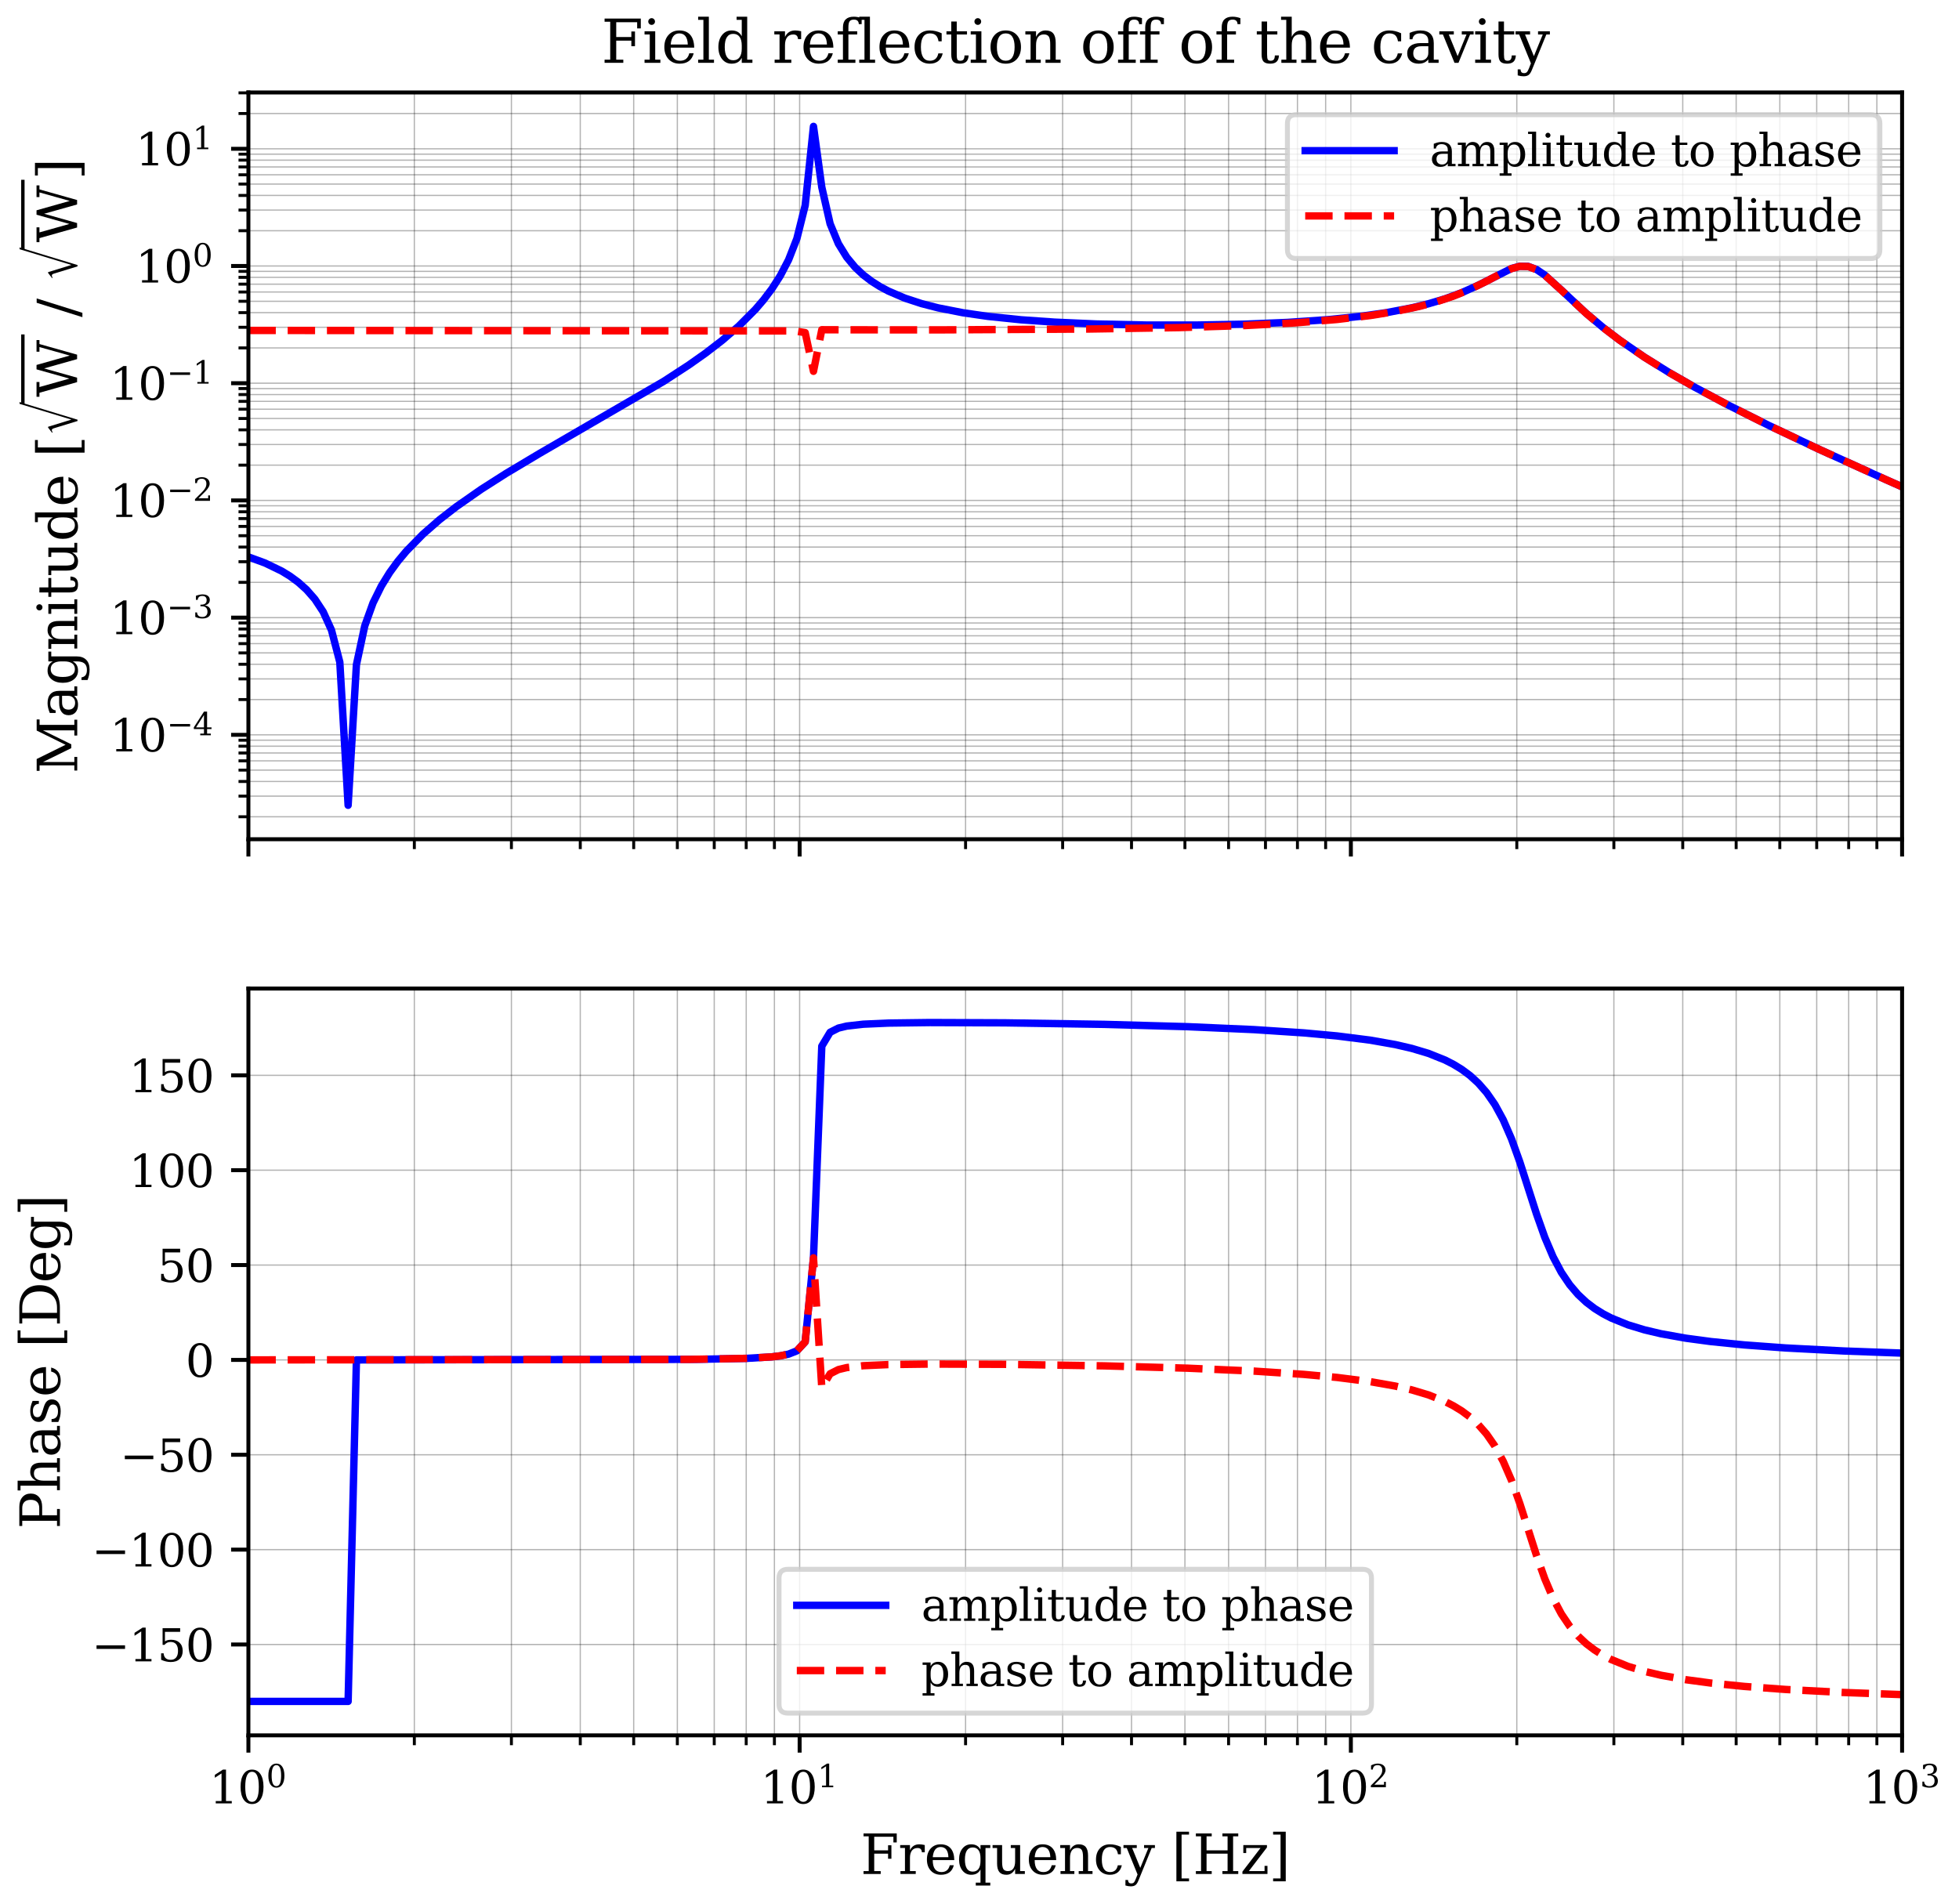 <?xml version="1.0" encoding="utf-8" standalone="no"?>
<!DOCTYPE svg PUBLIC "-//W3C//DTD SVG 1.1//EN"
  "http://www.w3.org/Graphics/SVG/1.1/DTD/svg11.dtd">
<svg xmlns:xlink="http://www.w3.org/1999/xlink" width="396.61pt" height="385.471pt" viewBox="0 0 396.61 385.471" xmlns="http://www.w3.org/2000/svg" version="1.1">
 <defs>
  <style type="text/css">*{stroke-linejoin: round; stroke-linecap: butt}</style>
 </defs>
 <g id="figure_1">
  <g id="patch_1">
   <path d="M 0 385.471 
L 396.61 385.471 
L 396.61 0 
L 0 0 
z
" style="fill: #ffffff"/>
  </g>
  <g id="axes_1">
   <g id="patch_2">
    <path d="M 50.29 169.918 
L 385.09 169.918 
L 385.09 18.718 
L 50.29 18.718 
z
" style="fill: #ffffff"/>
   </g>
   <g id="matplotlib.axis_1">
    <g id="xtick_1">
     <g id="line2d_1">
      <path d="M 50.29 169.918 
L 50.29 18.718 
" clip-path="url(#pb1d0dedd70)" style="fill: none; stroke: #000000; stroke-opacity: 0.3; stroke-width: 0.25; stroke-linecap: square"/>
     </g>
     <g id="line2d_2">
      <defs>
       <path id="mec0676ff98" d="M 0 0 
L 0 3.5 
" style="stroke: #000000; stroke-width: 0.8"/>
      </defs>
      <g>
       <use xlink:href="#mec0676ff98" x="50.29" y="169.918" style="stroke: #000000; stroke-width: 0.8"/>
      </g>
     </g>
    </g>
    <g id="xtick_2">
     <g id="line2d_3">
      <path d="M 161.89 169.918 
L 161.89 18.718 
" clip-path="url(#pb1d0dedd70)" style="fill: none; stroke: #000000; stroke-opacity: 0.3; stroke-width: 0.25; stroke-linecap: square"/>
     </g>
     <g id="line2d_4">
      <g>
       <use xlink:href="#mec0676ff98" x="161.89" y="169.918" style="stroke: #000000; stroke-width: 0.8"/>
      </g>
     </g>
    </g>
    <g id="xtick_3">
     <g id="line2d_5">
      <path d="M 273.49 169.918 
L 273.49 18.718 
" clip-path="url(#pb1d0dedd70)" style="fill: none; stroke: #000000; stroke-opacity: 0.3; stroke-width: 0.25; stroke-linecap: square"/>
     </g>
     <g id="line2d_6">
      <g>
       <use xlink:href="#mec0676ff98" x="273.49" y="169.918" style="stroke: #000000; stroke-width: 0.8"/>
      </g>
     </g>
    </g>
    <g id="xtick_4">
     <g id="line2d_7">
      <path d="M 385.09 169.918 
L 385.09 18.718 
" clip-path="url(#pb1d0dedd70)" style="fill: none; stroke: #000000; stroke-opacity: 0.3; stroke-width: 0.25; stroke-linecap: square"/>
     </g>
     <g id="line2d_8">
      <g>
       <use xlink:href="#mec0676ff98" x="385.09" y="169.918" style="stroke: #000000; stroke-width: 0.8"/>
      </g>
     </g>
    </g>
    <g id="xtick_5">
     <g id="line2d_9">
      <path d="M 83.885 169.918 
L 83.885 18.718 
" clip-path="url(#pb1d0dedd70)" style="fill: none; stroke: #000000; stroke-opacity: 0.3; stroke-width: 0.25; stroke-linecap: square"/>
     </g>
     <g id="line2d_10">
      <defs>
       <path id="mf452e49e4f" d="M 0 0 
L 0 2 
" style="stroke: #000000; stroke-width: 0.6"/>
      </defs>
      <g>
       <use xlink:href="#mf452e49e4f" x="83.885" y="169.918" style="stroke: #000000; stroke-width: 0.6"/>
      </g>
     </g>
    </g>
    <g id="xtick_6">
     <g id="line2d_11">
      <path d="M 103.537 169.918 
L 103.537 18.718 
" clip-path="url(#pb1d0dedd70)" style="fill: none; stroke: #000000; stroke-opacity: 0.3; stroke-width: 0.25; stroke-linecap: square"/>
     </g>
     <g id="line2d_12">
      <g>
       <use xlink:href="#mf452e49e4f" x="103.537" y="169.918" style="stroke: #000000; stroke-width: 0.6"/>
      </g>
     </g>
    </g>
    <g id="xtick_7">
     <g id="line2d_13">
      <path d="M 117.48 169.918 
L 117.48 18.718 
" clip-path="url(#pb1d0dedd70)" style="fill: none; stroke: #000000; stroke-opacity: 0.3; stroke-width: 0.25; stroke-linecap: square"/>
     </g>
     <g id="line2d_14">
      <g>
       <use xlink:href="#mf452e49e4f" x="117.48" y="169.918" style="stroke: #000000; stroke-width: 0.6"/>
      </g>
     </g>
    </g>
    <g id="xtick_8">
     <g id="line2d_15">
      <path d="M 128.295 169.918 
L 128.295 18.718 
" clip-path="url(#pb1d0dedd70)" style="fill: none; stroke: #000000; stroke-opacity: 0.3; stroke-width: 0.25; stroke-linecap: square"/>
     </g>
     <g id="line2d_16">
      <g>
       <use xlink:href="#mf452e49e4f" x="128.295" y="169.918" style="stroke: #000000; stroke-width: 0.6"/>
      </g>
     </g>
    </g>
    <g id="xtick_9">
     <g id="line2d_17">
      <path d="M 137.132 169.918 
L 137.132 18.718 
" clip-path="url(#pb1d0dedd70)" style="fill: none; stroke: #000000; stroke-opacity: 0.3; stroke-width: 0.25; stroke-linecap: square"/>
     </g>
     <g id="line2d_18">
      <g>
       <use xlink:href="#mf452e49e4f" x="137.132" y="169.918" style="stroke: #000000; stroke-width: 0.6"/>
      </g>
     </g>
    </g>
    <g id="xtick_10">
     <g id="line2d_19">
      <path d="M 144.603 169.918 
L 144.603 18.718 
" clip-path="url(#pb1d0dedd70)" style="fill: none; stroke: #000000; stroke-opacity: 0.3; stroke-width: 0.25; stroke-linecap: square"/>
     </g>
     <g id="line2d_20">
      <g>
       <use xlink:href="#mf452e49e4f" x="144.603" y="169.918" style="stroke: #000000; stroke-width: 0.6"/>
      </g>
     </g>
    </g>
    <g id="xtick_11">
     <g id="line2d_21">
      <path d="M 151.075 169.918 
L 151.075 18.718 
" clip-path="url(#pb1d0dedd70)" style="fill: none; stroke: #000000; stroke-opacity: 0.3; stroke-width: 0.25; stroke-linecap: square"/>
     </g>
     <g id="line2d_22">
      <g>
       <use xlink:href="#mf452e49e4f" x="151.075" y="169.918" style="stroke: #000000; stroke-width: 0.6"/>
      </g>
     </g>
    </g>
    <g id="xtick_12">
     <g id="line2d_23">
      <path d="M 156.783 169.918 
L 156.783 18.718 
" clip-path="url(#pb1d0dedd70)" style="fill: none; stroke: #000000; stroke-opacity: 0.3; stroke-width: 0.25; stroke-linecap: square"/>
     </g>
     <g id="line2d_24">
      <g>
       <use xlink:href="#mf452e49e4f" x="156.783" y="169.918" style="stroke: #000000; stroke-width: 0.6"/>
      </g>
     </g>
    </g>
    <g id="xtick_13">
     <g id="line2d_25">
      <path d="M 195.485 169.918 
L 195.485 18.718 
" clip-path="url(#pb1d0dedd70)" style="fill: none; stroke: #000000; stroke-opacity: 0.3; stroke-width: 0.25; stroke-linecap: square"/>
     </g>
     <g id="line2d_26">
      <g>
       <use xlink:href="#mf452e49e4f" x="195.485" y="169.918" style="stroke: #000000; stroke-width: 0.6"/>
      </g>
     </g>
    </g>
    <g id="xtick_14">
     <g id="line2d_27">
      <path d="M 215.137 169.918 
L 215.137 18.718 
" clip-path="url(#pb1d0dedd70)" style="fill: none; stroke: #000000; stroke-opacity: 0.3; stroke-width: 0.25; stroke-linecap: square"/>
     </g>
     <g id="line2d_28">
      <g>
       <use xlink:href="#mf452e49e4f" x="215.137" y="169.918" style="stroke: #000000; stroke-width: 0.6"/>
      </g>
     </g>
    </g>
    <g id="xtick_15">
     <g id="line2d_29">
      <path d="M 229.08 169.918 
L 229.08 18.718 
" clip-path="url(#pb1d0dedd70)" style="fill: none; stroke: #000000; stroke-opacity: 0.3; stroke-width: 0.25; stroke-linecap: square"/>
     </g>
     <g id="line2d_30">
      <g>
       <use xlink:href="#mf452e49e4f" x="229.08" y="169.918" style="stroke: #000000; stroke-width: 0.6"/>
      </g>
     </g>
    </g>
    <g id="xtick_16">
     <g id="line2d_31">
      <path d="M 239.895 169.918 
L 239.895 18.718 
" clip-path="url(#pb1d0dedd70)" style="fill: none; stroke: #000000; stroke-opacity: 0.3; stroke-width: 0.25; stroke-linecap: square"/>
     </g>
     <g id="line2d_32">
      <g>
       <use xlink:href="#mf452e49e4f" x="239.895" y="169.918" style="stroke: #000000; stroke-width: 0.6"/>
      </g>
     </g>
    </g>
    <g id="xtick_17">
     <g id="line2d_33">
      <path d="M 248.732 169.918 
L 248.732 18.718 
" clip-path="url(#pb1d0dedd70)" style="fill: none; stroke: #000000; stroke-opacity: 0.3; stroke-width: 0.25; stroke-linecap: square"/>
     </g>
     <g id="line2d_34">
      <g>
       <use xlink:href="#mf452e49e4f" x="248.732" y="169.918" style="stroke: #000000; stroke-width: 0.6"/>
      </g>
     </g>
    </g>
    <g id="xtick_18">
     <g id="line2d_35">
      <path d="M 256.203 169.918 
L 256.203 18.718 
" clip-path="url(#pb1d0dedd70)" style="fill: none; stroke: #000000; stroke-opacity: 0.3; stroke-width: 0.25; stroke-linecap: square"/>
     </g>
     <g id="line2d_36">
      <g>
       <use xlink:href="#mf452e49e4f" x="256.203" y="169.918" style="stroke: #000000; stroke-width: 0.6"/>
      </g>
     </g>
    </g>
    <g id="xtick_19">
     <g id="line2d_37">
      <path d="M 262.675 169.918 
L 262.675 18.718 
" clip-path="url(#pb1d0dedd70)" style="fill: none; stroke: #000000; stroke-opacity: 0.3; stroke-width: 0.25; stroke-linecap: square"/>
     </g>
     <g id="line2d_38">
      <g>
       <use xlink:href="#mf452e49e4f" x="262.675" y="169.918" style="stroke: #000000; stroke-width: 0.6"/>
      </g>
     </g>
    </g>
    <g id="xtick_20">
     <g id="line2d_39">
      <path d="M 268.383 169.918 
L 268.383 18.718 
" clip-path="url(#pb1d0dedd70)" style="fill: none; stroke: #000000; stroke-opacity: 0.3; stroke-width: 0.25; stroke-linecap: square"/>
     </g>
     <g id="line2d_40">
      <g>
       <use xlink:href="#mf452e49e4f" x="268.383" y="169.918" style="stroke: #000000; stroke-width: 0.6"/>
      </g>
     </g>
    </g>
    <g id="xtick_21">
     <g id="line2d_41">
      <path d="M 307.085 169.918 
L 307.085 18.718 
" clip-path="url(#pb1d0dedd70)" style="fill: none; stroke: #000000; stroke-opacity: 0.3; stroke-width: 0.25; stroke-linecap: square"/>
     </g>
     <g id="line2d_42">
      <g>
       <use xlink:href="#mf452e49e4f" x="307.085" y="169.918" style="stroke: #000000; stroke-width: 0.6"/>
      </g>
     </g>
    </g>
    <g id="xtick_22">
     <g id="line2d_43">
      <path d="M 326.737 169.918 
L 326.737 18.718 
" clip-path="url(#pb1d0dedd70)" style="fill: none; stroke: #000000; stroke-opacity: 0.3; stroke-width: 0.25; stroke-linecap: square"/>
     </g>
     <g id="line2d_44">
      <g>
       <use xlink:href="#mf452e49e4f" x="326.737" y="169.918" style="stroke: #000000; stroke-width: 0.6"/>
      </g>
     </g>
    </g>
    <g id="xtick_23">
     <g id="line2d_45">
      <path d="M 340.68 169.918 
L 340.68 18.718 
" clip-path="url(#pb1d0dedd70)" style="fill: none; stroke: #000000; stroke-opacity: 0.3; stroke-width: 0.25; stroke-linecap: square"/>
     </g>
     <g id="line2d_46">
      <g>
       <use xlink:href="#mf452e49e4f" x="340.68" y="169.918" style="stroke: #000000; stroke-width: 0.6"/>
      </g>
     </g>
    </g>
    <g id="xtick_24">
     <g id="line2d_47">
      <path d="M 351.495 169.918 
L 351.495 18.718 
" clip-path="url(#pb1d0dedd70)" style="fill: none; stroke: #000000; stroke-opacity: 0.3; stroke-width: 0.25; stroke-linecap: square"/>
     </g>
     <g id="line2d_48">
      <g>
       <use xlink:href="#mf452e49e4f" x="351.495" y="169.918" style="stroke: #000000; stroke-width: 0.6"/>
      </g>
     </g>
    </g>
    <g id="xtick_25">
     <g id="line2d_49">
      <path d="M 360.332 169.918 
L 360.332 18.718 
" clip-path="url(#pb1d0dedd70)" style="fill: none; stroke: #000000; stroke-opacity: 0.3; stroke-width: 0.25; stroke-linecap: square"/>
     </g>
     <g id="line2d_50">
      <g>
       <use xlink:href="#mf452e49e4f" x="360.332" y="169.918" style="stroke: #000000; stroke-width: 0.6"/>
      </g>
     </g>
    </g>
    <g id="xtick_26">
     <g id="line2d_51">
      <path d="M 367.803 169.918 
L 367.803 18.718 
" clip-path="url(#pb1d0dedd70)" style="fill: none; stroke: #000000; stroke-opacity: 0.3; stroke-width: 0.25; stroke-linecap: square"/>
     </g>
     <g id="line2d_52">
      <g>
       <use xlink:href="#mf452e49e4f" x="367.803" y="169.918" style="stroke: #000000; stroke-width: 0.6"/>
      </g>
     </g>
    </g>
    <g id="xtick_27">
     <g id="line2d_53">
      <path d="M 374.275 169.918 
L 374.275 18.718 
" clip-path="url(#pb1d0dedd70)" style="fill: none; stroke: #000000; stroke-opacity: 0.3; stroke-width: 0.25; stroke-linecap: square"/>
     </g>
     <g id="line2d_54">
      <g>
       <use xlink:href="#mf452e49e4f" x="374.275" y="169.918" style="stroke: #000000; stroke-width: 0.6"/>
      </g>
     </g>
    </g>
    <g id="xtick_28">
     <g id="line2d_55">
      <path d="M 379.983 169.918 
L 379.983 18.718 
" clip-path="url(#pb1d0dedd70)" style="fill: none; stroke: #000000; stroke-opacity: 0.3; stroke-width: 0.25; stroke-linecap: square"/>
     </g>
     <g id="line2d_56">
      <g>
       <use xlink:href="#mf452e49e4f" x="379.983" y="169.918" style="stroke: #000000; stroke-width: 0.6"/>
      </g>
     </g>
    </g>
   </g>
   <g id="matplotlib.axis_2">
    <g id="ytick_1">
     <g id="line2d_57">
      <path d="M 50.29 148.783 
L 385.09 148.783 
" clip-path="url(#pb1d0dedd70)" style="fill: none; stroke: #000000; stroke-opacity: 0.3; stroke-width: 0.25; stroke-linecap: square"/>
     </g>
     <g id="line2d_58">
      <defs>
       <path id="m6c36d5873d" d="M 0 0 
L -3.5 0 
" style="stroke: #000000; stroke-width: 0.8"/>
      </defs>
      <g>
       <use xlink:href="#m6c36d5873d" x="50.29" y="148.783" style="stroke: #000000; stroke-width: 0.8"/>
      </g>
     </g>
     <g id="text_1">
      <!-- $\mathdefault{10^{-4}}$ -->
      <g transform="translate(22.23 152.202) scale(0.09 -0.09)">
       <defs>
        <path id="DejaVuSerif-31" d="M 909 0 
L 909 331 
L 1722 331 
L 1722 4213 
L 781 3603 
L 781 4013 
L 1919 4750 
L 2350 4750 
L 2350 331 
L 3163 331 
L 3163 0 
L 909 0 
z
" transform="scale(0.016)"/>
        <path id="DejaVuSerif-30" d="M 2034 219 
Q 2513 219 2750 744 
Q 2988 1269 2988 2328 
Q 2988 3391 2750 3916 
Q 2513 4441 2034 4441 
Q 1556 4441 1318 3916 
Q 1081 3391 1081 2328 
Q 1081 1269 1318 744 
Q 1556 219 2034 219 
z
M 2034 -91 
Q 1275 -91 848 546 
Q 422 1184 422 2328 
Q 422 3475 848 4112 
Q 1275 4750 2034 4750 
Q 2797 4750 3222 4112 
Q 3647 3475 3647 2328 
Q 3647 1184 3222 546 
Q 2797 -91 2034 -91 
z
" transform="scale(0.016)"/>
        <path id="DejaVuSerif-2212" d="M 678 2259 
L 4684 2259 
L 4684 1753 
L 678 1753 
L 678 2259 
z
" transform="scale(0.016)"/>
        <path id="DejaVuSerif-34" d="M 2234 1581 
L 2234 4063 
L 641 1581 
L 2234 1581 
z
M 3609 0 
L 1484 0 
L 1484 331 
L 2234 331 
L 2234 1247 
L 197 1247 
L 197 1588 
L 2241 4750 
L 2859 4750 
L 2859 1581 
L 3750 1581 
L 3750 1247 
L 2859 1247 
L 2859 331 
L 3609 331 
L 3609 0 
z
" transform="scale(0.016)"/>
       </defs>
       <use xlink:href="#DejaVuSerif-31" transform="translate(0 0.713)"/>
       <use xlink:href="#DejaVuSerif-30" transform="translate(63.623 0.713)"/>
       <use xlink:href="#DejaVuSerif-2212" transform="translate(128.154 37.047) scale(0.7)"/>
       <use xlink:href="#DejaVuSerif-34" transform="translate(186.807 37.047) scale(0.7)"/>
      </g>
     </g>
    </g>
    <g id="ytick_2">
     <g id="line2d_59">
      <path d="M 50.29 125.051 
L 385.09 125.051 
" clip-path="url(#pb1d0dedd70)" style="fill: none; stroke: #000000; stroke-opacity: 0.3; stroke-width: 0.25; stroke-linecap: square"/>
     </g>
     <g id="line2d_60">
      <g>
       <use xlink:href="#m6c36d5873d" x="50.29" y="125.051" style="stroke: #000000; stroke-width: 0.8"/>
      </g>
     </g>
     <g id="text_2">
      <!-- $\mathdefault{10^{-3}}$ -->
      <g transform="translate(22.23 128.471) scale(0.09 -0.09)">
       <defs>
        <path id="DejaVuSerif-33" d="M 622 4469 
Q 988 4606 1323 4678 
Q 1659 4750 1953 4750 
Q 2638 4750 3022 4454 
Q 3406 4159 3406 3634 
Q 3406 3213 3140 2930 
Q 2875 2647 2388 2547 
Q 2963 2466 3280 2130 
Q 3597 1794 3597 1259 
Q 3597 606 3158 257 
Q 2719 -91 1894 -91 
Q 1528 -91 1179 -12 
Q 831 66 488 225 
L 488 1131 
L 838 1131 
Q 869 681 1141 450 
Q 1413 219 1906 219 
Q 2384 219 2661 495 
Q 2938 772 2938 1253 
Q 2938 1803 2653 2086 
Q 2369 2369 1819 2369 
L 1522 2369 
L 1522 2688 
L 1678 2688 
Q 2225 2688 2498 2914 
Q 2772 3141 2772 3597 
Q 2772 4006 2547 4223 
Q 2322 4441 1900 4441 
Q 1478 4441 1245 4241 
Q 1013 4041 972 3647 
L 622 3647 
L 622 4469 
z
" transform="scale(0.016)"/>
       </defs>
       <use xlink:href="#DejaVuSerif-31" transform="translate(0 0.713)"/>
       <use xlink:href="#DejaVuSerif-30" transform="translate(63.623 0.713)"/>
       <use xlink:href="#DejaVuSerif-2212" transform="translate(128.154 37.047) scale(0.7)"/>
       <use xlink:href="#DejaVuSerif-33" transform="translate(186.807 37.047) scale(0.7)"/>
      </g>
     </g>
    </g>
    <g id="ytick_3">
     <g id="line2d_61">
      <path d="M 50.29 101.32 
L 385.09 101.32 
" clip-path="url(#pb1d0dedd70)" style="fill: none; stroke: #000000; stroke-opacity: 0.3; stroke-width: 0.25; stroke-linecap: square"/>
     </g>
     <g id="line2d_62">
      <g>
       <use xlink:href="#m6c36d5873d" x="50.29" y="101.32" style="stroke: #000000; stroke-width: 0.8"/>
      </g>
     </g>
     <g id="text_3">
      <!-- $\mathdefault{10^{-2}}$ -->
      <g transform="translate(22.23 104.739) scale(0.09 -0.09)">
       <defs>
        <path id="DejaVuSerif-32" d="M 819 3553 
L 469 3553 
L 469 4384 
Q 803 4563 1142 4656 
Q 1481 4750 1806 4750 
Q 2534 4750 2956 4397 
Q 3378 4044 3378 3438 
Q 3378 2753 2422 1800 
Q 2347 1728 2309 1691 
L 1131 513 
L 3078 513 
L 3078 1088 
L 3444 1088 
L 3444 0 
L 434 0 
L 434 341 
L 1850 1753 
Q 2319 2222 2519 2614 
Q 2719 3006 2719 3438 
Q 2719 3909 2473 4175 
Q 2228 4441 1797 4441 
Q 1350 4441 1106 4219 
Q 863 3997 819 3553 
z
" transform="scale(0.016)"/>
       </defs>
       <use xlink:href="#DejaVuSerif-31" transform="translate(0 0.713)"/>
       <use xlink:href="#DejaVuSerif-30" transform="translate(63.623 0.713)"/>
       <use xlink:href="#DejaVuSerif-2212" transform="translate(128.154 37.047) scale(0.7)"/>
       <use xlink:href="#DejaVuSerif-32" transform="translate(186.807 37.047) scale(0.7)"/>
      </g>
     </g>
    </g>
    <g id="ytick_4">
     <g id="line2d_63">
      <path d="M 50.29 77.588 
L 385.09 77.588 
" clip-path="url(#pb1d0dedd70)" style="fill: none; stroke: #000000; stroke-opacity: 0.3; stroke-width: 0.25; stroke-linecap: square"/>
     </g>
     <g id="line2d_64">
      <g>
       <use xlink:href="#m6c36d5873d" x="50.29" y="77.588" style="stroke: #000000; stroke-width: 0.8"/>
      </g>
     </g>
     <g id="text_4">
      <!-- $\mathdefault{10^{-1}}$ -->
      <g transform="translate(22.23 81.008) scale(0.09 -0.09)">
       <use xlink:href="#DejaVuSerif-31" transform="translate(0 0.713)"/>
       <use xlink:href="#DejaVuSerif-30" transform="translate(63.623 0.713)"/>
       <use xlink:href="#DejaVuSerif-2212" transform="translate(128.154 37.047) scale(0.7)"/>
       <use xlink:href="#DejaVuSerif-31" transform="translate(186.807 37.047) scale(0.7)"/>
      </g>
     </g>
    </g>
    <g id="ytick_5">
     <g id="line2d_65">
      <path d="M 50.29 53.857 
L 385.09 53.857 
" clip-path="url(#pb1d0dedd70)" style="fill: none; stroke: #000000; stroke-opacity: 0.3; stroke-width: 0.25; stroke-linecap: square"/>
     </g>
     <g id="line2d_66">
      <g>
       <use xlink:href="#m6c36d5873d" x="50.29" y="53.857" style="stroke: #000000; stroke-width: 0.8"/>
      </g>
     </g>
     <g id="text_5">
      <!-- $\mathdefault{10^{0}}$ -->
      <g transform="translate(27.45 57.276) scale(0.09 -0.09)">
       <use xlink:href="#DejaVuSerif-31" transform="translate(0 0.713)"/>
       <use xlink:href="#DejaVuSerif-30" transform="translate(63.623 0.713)"/>
       <use xlink:href="#DejaVuSerif-30" transform="translate(128.154 37.047) scale(0.7)"/>
      </g>
     </g>
    </g>
    <g id="ytick_6">
     <g id="line2d_67">
      <path d="M 50.29 30.125 
L 385.09 30.125 
" clip-path="url(#pb1d0dedd70)" style="fill: none; stroke: #000000; stroke-opacity: 0.3; stroke-width: 0.25; stroke-linecap: square"/>
     </g>
     <g id="line2d_68">
      <g>
       <use xlink:href="#m6c36d5873d" x="50.29" y="30.125" style="stroke: #000000; stroke-width: 0.8"/>
      </g>
     </g>
     <g id="text_6">
      <!-- $\mathdefault{10^{1}}$ -->
      <g transform="translate(27.45 33.544) scale(0.09 -0.09)">
       <use xlink:href="#DejaVuSerif-31" transform="translate(0 0.713)"/>
       <use xlink:href="#DejaVuSerif-30" transform="translate(63.623 0.713)"/>
       <use xlink:href="#DejaVuSerif-31" transform="translate(128.154 37.047) scale(0.7)"/>
      </g>
     </g>
    </g>
    <g id="ytick_7">
     <g id="line2d_69">
      <path d="M 50.29 165.371 
L 385.09 165.371 
" clip-path="url(#pb1d0dedd70)" style="fill: none; stroke: #000000; stroke-opacity: 0.3; stroke-width: 0.25; stroke-linecap: square"/>
     </g>
     <g id="line2d_70">
      <defs>
       <path id="mcc152ad555" d="M 0 0 
L -2 0 
" style="stroke: #000000; stroke-width: 0.6"/>
      </defs>
      <g>
       <use xlink:href="#mcc152ad555" x="50.29" y="165.371" style="stroke: #000000; stroke-width: 0.6"/>
      </g>
     </g>
    </g>
    <g id="ytick_8">
     <g id="line2d_71">
      <path d="M 50.29 161.192 
L 385.09 161.192 
" clip-path="url(#pb1d0dedd70)" style="fill: none; stroke: #000000; stroke-opacity: 0.3; stroke-width: 0.25; stroke-linecap: square"/>
     </g>
     <g id="line2d_72">
      <g>
       <use xlink:href="#mcc152ad555" x="50.29" y="161.192" style="stroke: #000000; stroke-width: 0.6"/>
      </g>
     </g>
    </g>
    <g id="ytick_9">
     <g id="line2d_73">
      <path d="M 50.29 158.227 
L 385.09 158.227 
" clip-path="url(#pb1d0dedd70)" style="fill: none; stroke: #000000; stroke-opacity: 0.3; stroke-width: 0.25; stroke-linecap: square"/>
     </g>
     <g id="line2d_74">
      <g>
       <use xlink:href="#mcc152ad555" x="50.29" y="158.227" style="stroke: #000000; stroke-width: 0.6"/>
      </g>
     </g>
    </g>
    <g id="ytick_10">
     <g id="line2d_75">
      <path d="M 50.29 155.927 
L 385.09 155.927 
" clip-path="url(#pb1d0dedd70)" style="fill: none; stroke: #000000; stroke-opacity: 0.3; stroke-width: 0.25; stroke-linecap: square"/>
     </g>
     <g id="line2d_76">
      <g>
       <use xlink:href="#mcc152ad555" x="50.29" y="155.927" style="stroke: #000000; stroke-width: 0.6"/>
      </g>
     </g>
    </g>
    <g id="ytick_11">
     <g id="line2d_77">
      <path d="M 50.29 154.048 
L 385.09 154.048 
" clip-path="url(#pb1d0dedd70)" style="fill: none; stroke: #000000; stroke-opacity: 0.3; stroke-width: 0.25; stroke-linecap: square"/>
     </g>
     <g id="line2d_78">
      <g>
       <use xlink:href="#mcc152ad555" x="50.29" y="154.048" style="stroke: #000000; stroke-width: 0.6"/>
      </g>
     </g>
    </g>
    <g id="ytick_12">
     <g id="line2d_79">
      <path d="M 50.29 152.459 
L 385.09 152.459 
" clip-path="url(#pb1d0dedd70)" style="fill: none; stroke: #000000; stroke-opacity: 0.3; stroke-width: 0.25; stroke-linecap: square"/>
     </g>
     <g id="line2d_80">
      <g>
       <use xlink:href="#mcc152ad555" x="50.29" y="152.459" style="stroke: #000000; stroke-width: 0.6"/>
      </g>
     </g>
    </g>
    <g id="ytick_13">
     <g id="line2d_81">
      <path d="M 50.29 151.083 
L 385.09 151.083 
" clip-path="url(#pb1d0dedd70)" style="fill: none; stroke: #000000; stroke-opacity: 0.3; stroke-width: 0.25; stroke-linecap: square"/>
     </g>
     <g id="line2d_82">
      <g>
       <use xlink:href="#mcc152ad555" x="50.29" y="151.083" style="stroke: #000000; stroke-width: 0.6"/>
      </g>
     </g>
    </g>
    <g id="ytick_14">
     <g id="line2d_83">
      <path d="M 50.29 149.869 
L 385.09 149.869 
" clip-path="url(#pb1d0dedd70)" style="fill: none; stroke: #000000; stroke-opacity: 0.3; stroke-width: 0.25; stroke-linecap: square"/>
     </g>
     <g id="line2d_84">
      <g>
       <use xlink:href="#mcc152ad555" x="50.29" y="149.869" style="stroke: #000000; stroke-width: 0.6"/>
      </g>
     </g>
    </g>
    <g id="ytick_15">
     <g id="line2d_85">
      <path d="M 50.29 141.639 
L 385.09 141.639 
" clip-path="url(#pb1d0dedd70)" style="fill: none; stroke: #000000; stroke-opacity: 0.3; stroke-width: 0.25; stroke-linecap: square"/>
     </g>
     <g id="line2d_86">
      <g>
       <use xlink:href="#mcc152ad555" x="50.29" y="141.639" style="stroke: #000000; stroke-width: 0.6"/>
      </g>
     </g>
    </g>
    <g id="ytick_16">
     <g id="line2d_87">
      <path d="M 50.29 137.46 
L 385.09 137.46 
" clip-path="url(#pb1d0dedd70)" style="fill: none; stroke: #000000; stroke-opacity: 0.3; stroke-width: 0.25; stroke-linecap: square"/>
     </g>
     <g id="line2d_88">
      <g>
       <use xlink:href="#mcc152ad555" x="50.29" y="137.46" style="stroke: #000000; stroke-width: 0.6"/>
      </g>
     </g>
    </g>
    <g id="ytick_17">
     <g id="line2d_89">
      <path d="M 50.29 134.495 
L 385.09 134.495 
" clip-path="url(#pb1d0dedd70)" style="fill: none; stroke: #000000; stroke-opacity: 0.3; stroke-width: 0.25; stroke-linecap: square"/>
     </g>
     <g id="line2d_90">
      <g>
       <use xlink:href="#mcc152ad555" x="50.29" y="134.495" style="stroke: #000000; stroke-width: 0.6"/>
      </g>
     </g>
    </g>
    <g id="ytick_18">
     <g id="line2d_91">
      <path d="M 50.29 132.195 
L 385.09 132.195 
" clip-path="url(#pb1d0dedd70)" style="fill: none; stroke: #000000; stroke-opacity: 0.3; stroke-width: 0.25; stroke-linecap: square"/>
     </g>
     <g id="line2d_92">
      <g>
       <use xlink:href="#mcc152ad555" x="50.29" y="132.195" style="stroke: #000000; stroke-width: 0.6"/>
      </g>
     </g>
    </g>
    <g id="ytick_19">
     <g id="line2d_93">
      <path d="M 50.29 130.316 
L 385.09 130.316 
" clip-path="url(#pb1d0dedd70)" style="fill: none; stroke: #000000; stroke-opacity: 0.3; stroke-width: 0.25; stroke-linecap: square"/>
     </g>
     <g id="line2d_94">
      <g>
       <use xlink:href="#mcc152ad555" x="50.29" y="130.316" style="stroke: #000000; stroke-width: 0.6"/>
      </g>
     </g>
    </g>
    <g id="ytick_20">
     <g id="line2d_95">
      <path d="M 50.29 128.728 
L 385.09 128.728 
" clip-path="url(#pb1d0dedd70)" style="fill: none; stroke: #000000; stroke-opacity: 0.3; stroke-width: 0.25; stroke-linecap: square"/>
     </g>
     <g id="line2d_96">
      <g>
       <use xlink:href="#mcc152ad555" x="50.29" y="128.728" style="stroke: #000000; stroke-width: 0.6"/>
      </g>
     </g>
    </g>
    <g id="ytick_21">
     <g id="line2d_97">
      <path d="M 50.29 127.351 
L 385.09 127.351 
" clip-path="url(#pb1d0dedd70)" style="fill: none; stroke: #000000; stroke-opacity: 0.3; stroke-width: 0.25; stroke-linecap: square"/>
     </g>
     <g id="line2d_98">
      <g>
       <use xlink:href="#mcc152ad555" x="50.29" y="127.351" style="stroke: #000000; stroke-width: 0.6"/>
      </g>
     </g>
    </g>
    <g id="ytick_22">
     <g id="line2d_99">
      <path d="M 50.29 126.137 
L 385.09 126.137 
" clip-path="url(#pb1d0dedd70)" style="fill: none; stroke: #000000; stroke-opacity: 0.3; stroke-width: 0.25; stroke-linecap: square"/>
     </g>
     <g id="line2d_100">
      <g>
       <use xlink:href="#mcc152ad555" x="50.29" y="126.137" style="stroke: #000000; stroke-width: 0.6"/>
      </g>
     </g>
    </g>
    <g id="ytick_23">
     <g id="line2d_101">
      <path d="M 50.29 117.908 
L 385.09 117.908 
" clip-path="url(#pb1d0dedd70)" style="fill: none; stroke: #000000; stroke-opacity: 0.3; stroke-width: 0.25; stroke-linecap: square"/>
     </g>
     <g id="line2d_102">
      <g>
       <use xlink:href="#mcc152ad555" x="50.29" y="117.908" style="stroke: #000000; stroke-width: 0.6"/>
      </g>
     </g>
    </g>
    <g id="ytick_24">
     <g id="line2d_103">
      <path d="M 50.29 113.729 
L 385.09 113.729 
" clip-path="url(#pb1d0dedd70)" style="fill: none; stroke: #000000; stroke-opacity: 0.3; stroke-width: 0.25; stroke-linecap: square"/>
     </g>
     <g id="line2d_104">
      <g>
       <use xlink:href="#mcc152ad555" x="50.29" y="113.729" style="stroke: #000000; stroke-width: 0.6"/>
      </g>
     </g>
    </g>
    <g id="ytick_25">
     <g id="line2d_105">
      <path d="M 50.29 110.764 
L 385.09 110.764 
" clip-path="url(#pb1d0dedd70)" style="fill: none; stroke: #000000; stroke-opacity: 0.3; stroke-width: 0.25; stroke-linecap: square"/>
     </g>
     <g id="line2d_106">
      <g>
       <use xlink:href="#mcc152ad555" x="50.29" y="110.764" style="stroke: #000000; stroke-width: 0.6"/>
      </g>
     </g>
    </g>
    <g id="ytick_26">
     <g id="line2d_107">
      <path d="M 50.29 108.464 
L 385.09 108.464 
" clip-path="url(#pb1d0dedd70)" style="fill: none; stroke: #000000; stroke-opacity: 0.3; stroke-width: 0.25; stroke-linecap: square"/>
     </g>
     <g id="line2d_108">
      <g>
       <use xlink:href="#mcc152ad555" x="50.29" y="108.464" style="stroke: #000000; stroke-width: 0.6"/>
      </g>
     </g>
    </g>
    <g id="ytick_27">
     <g id="line2d_109">
      <path d="M 50.29 106.585 
L 385.09 106.585 
" clip-path="url(#pb1d0dedd70)" style="fill: none; stroke: #000000; stroke-opacity: 0.3; stroke-width: 0.25; stroke-linecap: square"/>
     </g>
     <g id="line2d_110">
      <g>
       <use xlink:href="#mcc152ad555" x="50.29" y="106.585" style="stroke: #000000; stroke-width: 0.6"/>
      </g>
     </g>
    </g>
    <g id="ytick_28">
     <g id="line2d_111">
      <path d="M 50.29 104.996 
L 385.09 104.996 
" clip-path="url(#pb1d0dedd70)" style="fill: none; stroke: #000000; stroke-opacity: 0.3; stroke-width: 0.25; stroke-linecap: square"/>
     </g>
     <g id="line2d_112">
      <g>
       <use xlink:href="#mcc152ad555" x="50.29" y="104.996" style="stroke: #000000; stroke-width: 0.6"/>
      </g>
     </g>
    </g>
    <g id="ytick_29">
     <g id="line2d_113">
      <path d="M 50.29 103.62 
L 385.09 103.62 
" clip-path="url(#pb1d0dedd70)" style="fill: none; stroke: #000000; stroke-opacity: 0.3; stroke-width: 0.25; stroke-linecap: square"/>
     </g>
     <g id="line2d_114">
      <g>
       <use xlink:href="#mcc152ad555" x="50.29" y="103.62" style="stroke: #000000; stroke-width: 0.6"/>
      </g>
     </g>
    </g>
    <g id="ytick_30">
     <g id="line2d_115">
      <path d="M 50.29 102.406 
L 385.09 102.406 
" clip-path="url(#pb1d0dedd70)" style="fill: none; stroke: #000000; stroke-opacity: 0.3; stroke-width: 0.25; stroke-linecap: square"/>
     </g>
     <g id="line2d_116">
      <g>
       <use xlink:href="#mcc152ad555" x="50.29" y="102.406" style="stroke: #000000; stroke-width: 0.6"/>
      </g>
     </g>
    </g>
    <g id="ytick_31">
     <g id="line2d_117">
      <path d="M 50.29 94.176 
L 385.09 94.176 
" clip-path="url(#pb1d0dedd70)" style="fill: none; stroke: #000000; stroke-opacity: 0.3; stroke-width: 0.25; stroke-linecap: square"/>
     </g>
     <g id="line2d_118">
      <g>
       <use xlink:href="#mcc152ad555" x="50.29" y="94.176" style="stroke: #000000; stroke-width: 0.6"/>
      </g>
     </g>
    </g>
    <g id="ytick_32">
     <g id="line2d_119">
      <path d="M 50.29 89.997 
L 385.09 89.997 
" clip-path="url(#pb1d0dedd70)" style="fill: none; stroke: #000000; stroke-opacity: 0.3; stroke-width: 0.25; stroke-linecap: square"/>
     </g>
     <g id="line2d_120">
      <g>
       <use xlink:href="#mcc152ad555" x="50.29" y="89.997" style="stroke: #000000; stroke-width: 0.6"/>
      </g>
     </g>
    </g>
    <g id="ytick_33">
     <g id="line2d_121">
      <path d="M 50.29 87.032 
L 385.09 87.032 
" clip-path="url(#pb1d0dedd70)" style="fill: none; stroke: #000000; stroke-opacity: 0.3; stroke-width: 0.25; stroke-linecap: square"/>
     </g>
     <g id="line2d_122">
      <g>
       <use xlink:href="#mcc152ad555" x="50.29" y="87.032" style="stroke: #000000; stroke-width: 0.6"/>
      </g>
     </g>
    </g>
    <g id="ytick_34">
     <g id="line2d_123">
      <path d="M 50.29 84.732 
L 385.09 84.732 
" clip-path="url(#pb1d0dedd70)" style="fill: none; stroke: #000000; stroke-opacity: 0.3; stroke-width: 0.25; stroke-linecap: square"/>
     </g>
     <g id="line2d_124">
      <g>
       <use xlink:href="#mcc152ad555" x="50.29" y="84.732" style="stroke: #000000; stroke-width: 0.6"/>
      </g>
     </g>
    </g>
    <g id="ytick_35">
     <g id="line2d_125">
      <path d="M 50.29 82.853 
L 385.09 82.853 
" clip-path="url(#pb1d0dedd70)" style="fill: none; stroke: #000000; stroke-opacity: 0.3; stroke-width: 0.25; stroke-linecap: square"/>
     </g>
     <g id="line2d_126">
      <g>
       <use xlink:href="#mcc152ad555" x="50.29" y="82.853" style="stroke: #000000; stroke-width: 0.6"/>
      </g>
     </g>
    </g>
    <g id="ytick_36">
     <g id="line2d_127">
      <path d="M 50.29 81.264 
L 385.09 81.264 
" clip-path="url(#pb1d0dedd70)" style="fill: none; stroke: #000000; stroke-opacity: 0.3; stroke-width: 0.25; stroke-linecap: square"/>
     </g>
     <g id="line2d_128">
      <g>
       <use xlink:href="#mcc152ad555" x="50.29" y="81.264" style="stroke: #000000; stroke-width: 0.6"/>
      </g>
     </g>
    </g>
    <g id="ytick_37">
     <g id="line2d_129">
      <path d="M 50.29 79.888 
L 385.09 79.888 
" clip-path="url(#pb1d0dedd70)" style="fill: none; stroke: #000000; stroke-opacity: 0.3; stroke-width: 0.25; stroke-linecap: square"/>
     </g>
     <g id="line2d_130">
      <g>
       <use xlink:href="#mcc152ad555" x="50.29" y="79.888" style="stroke: #000000; stroke-width: 0.6"/>
      </g>
     </g>
    </g>
    <g id="ytick_38">
     <g id="line2d_131">
      <path d="M 50.29 78.674 
L 385.09 78.674 
" clip-path="url(#pb1d0dedd70)" style="fill: none; stroke: #000000; stroke-opacity: 0.3; stroke-width: 0.25; stroke-linecap: square"/>
     </g>
     <g id="line2d_132">
      <g>
       <use xlink:href="#mcc152ad555" x="50.29" y="78.674" style="stroke: #000000; stroke-width: 0.6"/>
      </g>
     </g>
    </g>
    <g id="ytick_39">
     <g id="line2d_133">
      <path d="M 50.29 70.444 
L 385.09 70.444 
" clip-path="url(#pb1d0dedd70)" style="fill: none; stroke: #000000; stroke-opacity: 0.3; stroke-width: 0.25; stroke-linecap: square"/>
     </g>
     <g id="line2d_134">
      <g>
       <use xlink:href="#mcc152ad555" x="50.29" y="70.444" style="stroke: #000000; stroke-width: 0.6"/>
      </g>
     </g>
    </g>
    <g id="ytick_40">
     <g id="line2d_135">
      <path d="M 50.29 66.265 
L 385.09 66.265 
" clip-path="url(#pb1d0dedd70)" style="fill: none; stroke: #000000; stroke-opacity: 0.3; stroke-width: 0.25; stroke-linecap: square"/>
     </g>
     <g id="line2d_136">
      <g>
       <use xlink:href="#mcc152ad555" x="50.29" y="66.265" style="stroke: #000000; stroke-width: 0.6"/>
      </g>
     </g>
    </g>
    <g id="ytick_41">
     <g id="line2d_137">
      <path d="M 50.29 63.3 
L 385.09 63.3 
" clip-path="url(#pb1d0dedd70)" style="fill: none; stroke: #000000; stroke-opacity: 0.3; stroke-width: 0.25; stroke-linecap: square"/>
     </g>
     <g id="line2d_138">
      <g>
       <use xlink:href="#mcc152ad555" x="50.29" y="63.3" style="stroke: #000000; stroke-width: 0.6"/>
      </g>
     </g>
    </g>
    <g id="ytick_42">
     <g id="line2d_139">
      <path d="M 50.29 61.001 
L 385.09 61.001 
" clip-path="url(#pb1d0dedd70)" style="fill: none; stroke: #000000; stroke-opacity: 0.3; stroke-width: 0.25; stroke-linecap: square"/>
     </g>
     <g id="line2d_140">
      <g>
       <use xlink:href="#mcc152ad555" x="50.29" y="61.001" style="stroke: #000000; stroke-width: 0.6"/>
      </g>
     </g>
    </g>
    <g id="ytick_43">
     <g id="line2d_141">
      <path d="M 50.29 59.121 
L 385.09 59.121 
" clip-path="url(#pb1d0dedd70)" style="fill: none; stroke: #000000; stroke-opacity: 0.3; stroke-width: 0.25; stroke-linecap: square"/>
     </g>
     <g id="line2d_142">
      <g>
       <use xlink:href="#mcc152ad555" x="50.29" y="59.121" style="stroke: #000000; stroke-width: 0.6"/>
      </g>
     </g>
    </g>
    <g id="ytick_44">
     <g id="line2d_143">
      <path d="M 50.29 57.533 
L 385.09 57.533 
" clip-path="url(#pb1d0dedd70)" style="fill: none; stroke: #000000; stroke-opacity: 0.3; stroke-width: 0.25; stroke-linecap: square"/>
     </g>
     <g id="line2d_144">
      <g>
       <use xlink:href="#mcc152ad555" x="50.29" y="57.533" style="stroke: #000000; stroke-width: 0.6"/>
      </g>
     </g>
    </g>
    <g id="ytick_45">
     <g id="line2d_145">
      <path d="M 50.29 56.156 
L 385.09 56.156 
" clip-path="url(#pb1d0dedd70)" style="fill: none; stroke: #000000; stroke-opacity: 0.3; stroke-width: 0.25; stroke-linecap: square"/>
     </g>
     <g id="line2d_146">
      <g>
       <use xlink:href="#mcc152ad555" x="50.29" y="56.156" style="stroke: #000000; stroke-width: 0.6"/>
      </g>
     </g>
    </g>
    <g id="ytick_46">
     <g id="line2d_147">
      <path d="M 50.29 54.943 
L 385.09 54.943 
" clip-path="url(#pb1d0dedd70)" style="fill: none; stroke: #000000; stroke-opacity: 0.3; stroke-width: 0.25; stroke-linecap: square"/>
     </g>
     <g id="line2d_148">
      <g>
       <use xlink:href="#mcc152ad555" x="50.29" y="54.943" style="stroke: #000000; stroke-width: 0.6"/>
      </g>
     </g>
    </g>
    <g id="ytick_47">
     <g id="line2d_149">
      <path d="M 50.29 46.713 
L 385.09 46.713 
" clip-path="url(#pb1d0dedd70)" style="fill: none; stroke: #000000; stroke-opacity: 0.3; stroke-width: 0.25; stroke-linecap: square"/>
     </g>
     <g id="line2d_150">
      <g>
       <use xlink:href="#mcc152ad555" x="50.29" y="46.713" style="stroke: #000000; stroke-width: 0.6"/>
      </g>
     </g>
    </g>
    <g id="ytick_48">
     <g id="line2d_151">
      <path d="M 50.29 42.534 
L 385.09 42.534 
" clip-path="url(#pb1d0dedd70)" style="fill: none; stroke: #000000; stroke-opacity: 0.3; stroke-width: 0.25; stroke-linecap: square"/>
     </g>
     <g id="line2d_152">
      <g>
       <use xlink:href="#mcc152ad555" x="50.29" y="42.534" style="stroke: #000000; stroke-width: 0.6"/>
      </g>
     </g>
    </g>
    <g id="ytick_49">
     <g id="line2d_153">
      <path d="M 50.29 39.569 
L 385.09 39.569 
" clip-path="url(#pb1d0dedd70)" style="fill: none; stroke: #000000; stroke-opacity: 0.3; stroke-width: 0.25; stroke-linecap: square"/>
     </g>
     <g id="line2d_154">
      <g>
       <use xlink:href="#mcc152ad555" x="50.29" y="39.569" style="stroke: #000000; stroke-width: 0.6"/>
      </g>
     </g>
    </g>
    <g id="ytick_50">
     <g id="line2d_155">
      <path d="M 50.29 37.269 
L 385.09 37.269 
" clip-path="url(#pb1d0dedd70)" style="fill: none; stroke: #000000; stroke-opacity: 0.3; stroke-width: 0.25; stroke-linecap: square"/>
     </g>
     <g id="line2d_156">
      <g>
       <use xlink:href="#mcc152ad555" x="50.29" y="37.269" style="stroke: #000000; stroke-width: 0.6"/>
      </g>
     </g>
    </g>
    <g id="ytick_51">
     <g id="line2d_157">
      <path d="M 50.29 35.39 
L 385.09 35.39 
" clip-path="url(#pb1d0dedd70)" style="fill: none; stroke: #000000; stroke-opacity: 0.3; stroke-width: 0.25; stroke-linecap: square"/>
     </g>
     <g id="line2d_158">
      <g>
       <use xlink:href="#mcc152ad555" x="50.29" y="35.39" style="stroke: #000000; stroke-width: 0.6"/>
      </g>
     </g>
    </g>
    <g id="ytick_52">
     <g id="line2d_159">
      <path d="M 50.29 33.801 
L 385.09 33.801 
" clip-path="url(#pb1d0dedd70)" style="fill: none; stroke: #000000; stroke-opacity: 0.3; stroke-width: 0.25; stroke-linecap: square"/>
     </g>
     <g id="line2d_160">
      <g>
       <use xlink:href="#mcc152ad555" x="50.29" y="33.801" style="stroke: #000000; stroke-width: 0.6"/>
      </g>
     </g>
    </g>
    <g id="ytick_53">
     <g id="line2d_161">
      <path d="M 50.29 32.425 
L 385.09 32.425 
" clip-path="url(#pb1d0dedd70)" style="fill: none; stroke: #000000; stroke-opacity: 0.3; stroke-width: 0.25; stroke-linecap: square"/>
     </g>
     <g id="line2d_162">
      <g>
       <use xlink:href="#mcc152ad555" x="50.29" y="32.425" style="stroke: #000000; stroke-width: 0.6"/>
      </g>
     </g>
    </g>
    <g id="ytick_54">
     <g id="line2d_163">
      <path d="M 50.29 31.211 
L 385.09 31.211 
" clip-path="url(#pb1d0dedd70)" style="fill: none; stroke: #000000; stroke-opacity: 0.3; stroke-width: 0.25; stroke-linecap: square"/>
     </g>
     <g id="line2d_164">
      <g>
       <use xlink:href="#mcc152ad555" x="50.29" y="31.211" style="stroke: #000000; stroke-width: 0.6"/>
      </g>
     </g>
    </g>
    <g id="ytick_55">
     <g id="line2d_165">
      <path d="M 50.29 22.981 
L 385.09 22.981 
" clip-path="url(#pb1d0dedd70)" style="fill: none; stroke: #000000; stroke-opacity: 0.3; stroke-width: 0.25; stroke-linecap: square"/>
     </g>
     <g id="line2d_166">
      <g>
       <use xlink:href="#mcc152ad555" x="50.29" y="22.981" style="stroke: #000000; stroke-width: 0.6"/>
      </g>
     </g>
    </g>
    <g id="ytick_56">
     <g id="line2d_167">
      <path d="M 50.29 18.802 
L 385.09 18.802 
" clip-path="url(#pb1d0dedd70)" style="fill: none; stroke: #000000; stroke-opacity: 0.3; stroke-width: 0.25; stroke-linecap: square"/>
     </g>
     <g id="line2d_168">
      <g>
       <use xlink:href="#mcc152ad555" x="50.29" y="18.802" style="stroke: #000000; stroke-width: 0.6"/>
      </g>
     </g>
    </g>
    <g id="text_7">
     <!-- Magnitude [$\sqrt{\mathrm{W}}$ / $\sqrt{\mathrm{W}}$] -->
     <g transform="translate(15.7 156.633) rotate(-90) scale(0.11 -0.11)">
      <defs>
       <path id="DejaVuSerif-4d" d="M 353 0 
L 353 331 
L 947 331 
L 947 4331 
L 319 4331 
L 319 4666 
L 1678 4666 
L 3316 1344 
L 4953 4666 
L 6228 4666 
L 6228 4331 
L 5606 4331 
L 5606 331 
L 6203 331 
L 6203 0 
L 4378 0 
L 4378 331 
L 4972 331 
L 4972 3938 
L 3372 684 
L 2931 684 
L 1331 3938 
L 1331 331 
L 1925 331 
L 1925 0 
L 353 0 
z
" transform="scale(0.016)"/>
       <path id="DejaVuSerif-61" d="M 2547 1044 
L 2547 1747 
L 1806 1747 
Q 1378 1747 1168 1562 
Q 959 1378 959 997 
Q 959 650 1171 447 
Q 1384 244 1747 244 
Q 2106 244 2326 466 
Q 2547 688 2547 1044 
z
M 3122 2075 
L 3122 331 
L 3634 331 
L 3634 0 
L 2547 0 
L 2547 359 
Q 2356 128 2106 18 
Q 1856 -91 1522 -91 
Q 969 -91 644 203 
Q 319 497 319 997 
Q 319 1513 691 1797 
Q 1063 2081 1741 2081 
L 2547 2081 
L 2547 2309 
Q 2547 2688 2317 2895 
Q 2088 3103 1672 3103 
Q 1328 3103 1125 2947 
Q 922 2791 872 2484 
L 575 2484 
L 575 3156 
Q 875 3284 1158 3348 
Q 1441 3413 1709 3413 
Q 2400 3413 2761 3070 
Q 3122 2728 3122 2075 
z
" transform="scale(0.016)"/>
       <path id="DejaVuSerif-67" d="M 3359 2988 
L 3359 72 
Q 3359 -644 2965 -1033 
Q 2572 -1422 1844 -1422 
Q 1516 -1422 1216 -1362 
Q 916 -1303 641 -1184 
L 641 -488 
L 941 -488 
Q 997 -813 1206 -963 
Q 1416 -1113 1806 -1113 
Q 2313 -1113 2548 -827 
Q 2784 -541 2784 72 
L 2784 519 
Q 2616 206 2355 57 
Q 2094 -91 1709 -91 
Q 1097 -91 708 395 
Q 319 881 319 1663 
Q 319 2444 706 2928 
Q 1094 3413 1709 3413 
Q 2094 3413 2355 3264 
Q 2616 3116 2784 2803 
L 2784 3322 
L 3909 3322 
L 3909 2988 
L 3359 2988 
z
M 2784 1825 
Q 2784 2422 2554 2737 
Q 2325 3053 1888 3053 
Q 1444 3053 1217 2703 
Q 991 2353 991 1663 
Q 991 975 1217 622 
Q 1444 269 1888 269 
Q 2325 269 2554 583 
Q 2784 897 2784 1497 
L 2784 1825 
z
" transform="scale(0.016)"/>
       <path id="DejaVuSerif-6e" d="M 263 0 
L 263 331 
L 781 331 
L 781 2988 
L 231 2988 
L 231 3322 
L 1356 3322 
L 1356 2731 
Q 1516 3069 1770 3241 
Q 2025 3413 2363 3413 
Q 2913 3413 3172 3097 
Q 3431 2781 3431 2113 
L 3431 331 
L 3944 331 
L 3944 0 
L 2356 0 
L 2356 331 
L 2853 331 
L 2853 1931 
Q 2853 2541 2703 2767 
Q 2553 2994 2175 2994 
Q 1775 2994 1565 2701 
Q 1356 2409 1356 1850 
L 1356 331 
L 1856 331 
L 1856 0 
L 263 0 
z
" transform="scale(0.016)"/>
       <path id="DejaVuSerif-69" d="M 622 4353 
Q 622 4497 726 4603 
Q 831 4709 978 4709 
Q 1122 4709 1226 4603 
Q 1331 4497 1331 4353 
Q 1331 4206 1228 4103 
Q 1125 4000 978 4000 
Q 831 4000 726 4103 
Q 622 4206 622 4353 
z
M 1356 331 
L 1900 331 
L 1900 0 
L 231 0 
L 231 331 
L 781 331 
L 781 2988 
L 231 2988 
L 231 3322 
L 1356 3322 
L 1356 331 
z
" transform="scale(0.016)"/>
       <path id="DejaVuSerif-74" d="M 691 2988 
L 184 2988 
L 184 3322 
L 691 3322 
L 691 4353 
L 1269 4353 
L 1269 3322 
L 2350 3322 
L 2350 2988 
L 1269 2988 
L 1269 878 
Q 1269 456 1350 337 
Q 1431 219 1650 219 
Q 1875 219 1978 351 
Q 2081 484 2088 781 
L 2522 781 
Q 2497 328 2275 118 
Q 2053 -91 1600 -91 
Q 1103 -91 897 129 
Q 691 350 691 878 
L 691 2988 
z
" transform="scale(0.016)"/>
       <path id="DejaVuSerif-75" d="M 2266 3322 
L 3341 3322 
L 3341 331 
L 3884 331 
L 3884 0 
L 2766 0 
L 2766 588 
Q 2606 256 2353 82 
Q 2100 -91 1766 -91 
Q 1213 -91 952 223 
Q 691 538 691 1209 
L 691 2988 
L 172 2988 
L 172 3322 
L 1269 3322 
L 1269 1388 
Q 1269 781 1417 556 
Q 1566 331 1947 331 
Q 2347 331 2556 625 
Q 2766 919 2766 1478 
L 2766 2988 
L 2266 2988 
L 2266 3322 
z
" transform="scale(0.016)"/>
       <path id="DejaVuSerif-64" d="M 3359 331 
L 3909 331 
L 3909 0 
L 2784 0 
L 2784 519 
Q 2616 206 2355 57 
Q 2094 -91 1709 -91 
Q 1097 -91 708 395 
Q 319 881 319 1663 
Q 319 2444 706 2928 
Q 1094 3413 1709 3413 
Q 2094 3413 2355 3264 
Q 2616 3116 2784 2803 
L 2784 4531 
L 2241 4531 
L 2241 4863 
L 3359 4863 
L 3359 331 
z
M 2784 1497 
L 2784 1825 
Q 2784 2422 2554 2737 
Q 2325 3053 1888 3053 
Q 1444 3053 1217 2703 
Q 991 2353 991 1663 
Q 991 975 1217 622 
Q 1444 269 1888 269 
Q 2325 269 2554 583 
Q 2784 897 2784 1497 
z
" transform="scale(0.016)"/>
       <path id="DejaVuSerif-65" d="M 3469 1600 
L 991 1600 
L 991 1575 
Q 991 903 1244 561 
Q 1497 219 1991 219 
Q 2369 219 2611 417 
Q 2853 616 2950 1006 
L 3413 1006 
Q 3275 459 2904 184 
Q 2534 -91 1931 -91 
Q 1203 -91 761 389 
Q 319 869 319 1663 
Q 319 2450 753 2931 
Q 1188 3413 1894 3413 
Q 2647 3413 3050 2948 
Q 3453 2484 3469 1600 
z
M 2791 1931 
Q 2772 2513 2545 2808 
Q 2319 3103 1894 3103 
Q 1497 3103 1269 2806 
Q 1041 2509 991 1931 
L 2791 1931 
z
" transform="scale(0.016)"/>
       <path id="DejaVuSerif-20" transform="scale(0.016)"/>
       <path id="DejaVuSerif-5b" d="M 550 4863 
L 2003 4863 
L 2003 4531 
L 1147 4531 
L 1147 -513 
L 2003 -513 
L 2003 -844 
L 550 -844 
L 550 4863 
z
" transform="scale(0.016)"/>
       <path id="STIXSizeOneSym-Regular-221a" d="M 6970 9933 
L 3373 -1888 
L 3104 -1888 
L 1626 2918 
Q 1555 3149 1465 3251 
Q 1376 3354 1229 3354 
Q 1011 3354 794 3181 
L 717 3309 
L 1766 4115 
L 1926 4115 
L 3379 -602 
L 3405 -602 
L 6605 9933 
L 6970 9933 
z
" transform="scale(0.016)"/>
       <path id="DejaVuSerif-57" d="M 4878 0 
L 4366 0 
L 3297 3794 
L 2228 0 
L 1716 0 
L 494 4331 
L 31 4331 
L 31 4666 
L 1734 4666 
L 1734 4331 
L 1153 4331 
L 2125 884 
L 3188 4666 
L 3694 4666 
L 4775 844 
L 5753 4331 
L 5216 4331 
L 5216 4666 
L 6559 4666 
L 6559 4331 
L 6100 4331 
L 4878 0 
z
" transform="scale(0.016)"/>
       <path id="DejaVuSerif-2f" d="M 1656 4666 
L 2156 4666 
L 500 -594 
L 0 -594 
L 1656 4666 
z
" transform="scale(0.016)"/>
       <path id="DejaVuSerif-5d" d="M 1947 4863 
L 1947 -844 
L 494 -844 
L 494 -513 
L 1350 -513 
L 1350 4531 
L 494 4531 
L 494 4863 
L 1947 4863 
z
" transform="scale(0.016)"/>
      </defs>
      <use xlink:href="#DejaVuSerif-4d" transform="translate(0 0.578)"/>
      <use xlink:href="#DejaVuSerif-61" transform="translate(102.393 0.578)"/>
      <use xlink:href="#DejaVuSerif-67" transform="translate(162.012 0.578)"/>
      <use xlink:href="#DejaVuSerif-6e" transform="translate(226.025 0.578)"/>
      <use xlink:href="#DejaVuSerif-69" transform="translate(290.43 0.578)"/>
      <use xlink:href="#DejaVuSerif-74" transform="translate(322.412 0.578)"/>
      <use xlink:href="#DejaVuSerif-75" transform="translate(362.598 0.578)"/>
      <use xlink:href="#DejaVuSerif-64" transform="translate(427.002 0.578)"/>
      <use xlink:href="#DejaVuSerif-65" transform="translate(491.016 0.578)"/>
      <use xlink:href="#DejaVuSerif-20" transform="translate(550.195 0.578)"/>
      <use xlink:href="#DejaVuSerif-5b" transform="translate(581.982 0.578)"/>
      <use xlink:href="#STIXSizeOneSym-Regular-221a" transform="translate(620.996 17.094) scale(0.564)"/>
      <use xlink:href="#DejaVuSerif-57" transform="translate(693.084 0.844)"/>
      <use xlink:href="#DejaVuSerif-20" transform="translate(808.368 0.578)"/>
      <use xlink:href="#DejaVuSerif-2f" transform="translate(840.155 0.578)"/>
      <use xlink:href="#DejaVuSerif-20" transform="translate(873.846 0.578)"/>
      <use xlink:href="#STIXSizeOneSym-Regular-221a" transform="translate(905.633 17.094) scale(0.564)"/>
      <use xlink:href="#DejaVuSerif-57" transform="translate(977.722 0.844)"/>
      <use xlink:href="#DejaVuSerif-5d" transform="translate(1093.005 0.578)"/>
      <path d="M 680.584 97.5 
L 680.584 103.75 
L 808.368 103.75 
L 808.368 97.5 
L 680.584 97.5 
z
"/>
      <path d="M 965.222 97.5 
L 965.222 103.75 
L 1093.005 103.75 
L 1093.005 97.5 
L 965.222 97.5 
z
"/>
     </g>
    </g>
   </g>
   <g id="line2d_169">
    <path d="M 50.29 112.762 
L 53.655 113.992 
L 57.02 115.62 
L 58.702 116.649 
L 60.384 117.883 
L 62.067 119.396 
L 63.749 121.315 
L 65.432 123.874 
L 67.114 127.59 
L 68.797 134.066 
L 70.479 163.045 
L 72.161 134.591 
L 73.844 126.735 
L 75.526 122.062 
L 77.209 118.652 
L 78.891 115.923 
L 80.573 113.621 
L 82.256 111.609 
L 85.621 108.165 
L 88.985 105.226 
L 92.35 102.612 
L 97.398 99.086 
L 102.445 95.866 
L 109.174 91.85 
L 134.411 77.186 
L 139.458 73.898 
L 142.823 71.524 
L 146.187 68.936 
L 149.552 66.037 
L 152.917 62.658 
L 154.6 60.697 
L 156.282 58.465 
L 157.964 55.845 
L 159.647 52.618 
L 161.329 48.317 
L 163.012 41.597 
L 164.694 25.591 
L 166.376 37.9 
L 168.059 45.301 
L 169.741 49.351 
L 171.424 52.079 
L 173.106 54.099 
L 174.788 55.68 
L 176.471 56.96 
L 178.153 58.024 
L 179.836 58.924 
L 183.201 60.366 
L 186.565 61.469 
L 189.93 62.336 
L 194.977 63.327 
L 200.025 64.056 
L 206.754 64.75 
L 213.484 65.222 
L 221.896 65.595 
L 231.991 65.81 
L 242.085 65.819 
L 252.179 65.627 
L 260.592 65.283 
L 269.004 64.707 
L 275.733 64.009 
L 280.78 63.287 
L 285.828 62.325 
L 289.193 61.506 
L 292.557 60.5 
L 295.922 59.261 
L 299.287 57.75 
L 306.017 54.357 
L 307.699 53.898 
L 309.381 53.933 
L 311.064 54.557 
L 312.746 55.691 
L 316.111 58.74 
L 321.158 63.457 
L 324.523 66.283 
L 327.888 68.851 
L 332.935 72.322 
L 337.982 75.457 
L 343.03 78.354 
L 349.759 81.955 
L 358.171 86.17 
L 368.266 90.96 
L 381.725 97.072 
L 385.09 98.568 
L 385.09 98.568 
" clip-path="url(#pb1d0dedd70)" style="fill: none; stroke: #0000ff; stroke-width: 1.5; stroke-linecap: square"/>
   </g>
   <g id="line2d_170">
    <path d="M 50.29 66.901 
L 159.647 67.004 
L 161.329 67.08 
L 163.012 67.343 
L 164.694 75.178 
L 166.376 66.76 
L 171.424 66.78 
L 189.93 66.793 
L 220.214 66.623 
L 238.72 66.33 
L 252.179 65.907 
L 262.274 65.372 
L 270.686 64.685 
L 277.416 63.888 
L 282.463 63.076 
L 287.51 62 
L 290.875 61.085 
L 294.24 59.961 
L 297.605 58.583 
L 300.969 56.931 
L 304.334 55.146 
L 306.017 54.386 
L 307.699 53.926 
L 309.381 53.959 
L 311.064 54.581 
L 312.746 55.714 
L 316.111 58.76 
L 321.158 63.473 
L 324.523 66.296 
L 327.888 68.863 
L 332.935 72.332 
L 337.982 75.465 
L 343.03 78.36 
L 349.759 81.959 
L 358.171 86.173 
L 368.266 90.962 
L 381.725 97.073 
L 385.09 98.569 
L 385.09 98.569 
" clip-path="url(#pb1d0dedd70)" style="fill: none; stroke-dasharray: 5.55,2.4; stroke-dashoffset: 0; stroke: #ff0000; stroke-width: 1.5"/>
   </g>
   <g id="patch_3">
    <path d="M 50.29 169.918 
L 50.29 18.718 
" style="fill: none; stroke: #000000; stroke-width: 0.8; stroke-linejoin: miter; stroke-linecap: square"/>
   </g>
   <g id="patch_4">
    <path d="M 385.09 169.918 
L 385.09 18.718 
" style="fill: none; stroke: #000000; stroke-width: 0.8; stroke-linejoin: miter; stroke-linecap: square"/>
   </g>
   <g id="patch_5">
    <path d="M 50.29 169.918 
L 385.09 169.918 
" style="fill: none; stroke: #000000; stroke-width: 0.8; stroke-linejoin: miter; stroke-linecap: square"/>
   </g>
   <g id="patch_6">
    <path d="M 50.29 18.718 
L 385.09 18.718 
" style="fill: none; stroke: #000000; stroke-width: 0.8; stroke-linejoin: miter; stroke-linecap: square"/>
   </g>
   <g id="text_8">
    <!-- Field reflection off of the cavity -->
    <g transform="translate(121.723 12.718) scale(0.12 -0.12)">
     <defs>
      <path id="DejaVuSerif-46" d="M 353 0 
L 353 331 
L 947 331 
L 947 4331 
L 353 4331 
L 353 4666 
L 4172 4666 
L 4172 3628 
L 3788 3628 
L 3788 4281 
L 1581 4281 
L 1581 2719 
L 3175 2719 
L 3175 3303 
L 3559 3303 
L 3559 1753 
L 3175 1753 
L 3175 2338 
L 1581 2338 
L 1581 331 
L 2328 331 
L 2328 0 
L 353 0 
z
" transform="scale(0.016)"/>
      <path id="DejaVuSerif-6c" d="M 1313 331 
L 1856 331 
L 1856 0 
L 184 0 
L 184 331 
L 738 331 
L 738 4531 
L 184 4531 
L 184 4863 
L 1313 4863 
L 1313 331 
z
" transform="scale(0.016)"/>
      <path id="DejaVuSerif-72" d="M 3059 3328 
L 3059 2497 
L 2728 2497 
Q 2713 2744 2591 2866 
Q 2469 2988 2234 2988 
Q 1809 2988 1582 2694 
Q 1356 2400 1356 1850 
L 1356 331 
L 2022 331 
L 2022 0 
L 263 0 
L 263 331 
L 781 331 
L 781 2994 
L 231 2994 
L 231 3322 
L 1356 3322 
L 1356 2731 
Q 1525 3078 1790 3245 
Q 2056 3413 2438 3413 
Q 2578 3413 2733 3391 
Q 2888 3369 3059 3328 
z
" transform="scale(0.016)"/>
      <path id="DejaVuSerif-66" d="M 2753 4078 
L 2450 4078 
Q 2447 4313 2317 4434 
Q 2188 4556 1941 4556 
Q 1619 4556 1487 4379 
Q 1356 4203 1356 3750 
L 1356 3322 
L 2284 3322 
L 2284 2988 
L 1356 2988 
L 1356 331 
L 2094 331 
L 2094 0 
L 231 0 
L 231 331 
L 781 331 
L 781 2988 
L 231 2988 
L 231 3322 
L 781 3322 
L 781 3738 
Q 781 4294 1070 4578 
Q 1359 4863 1919 4863 
Q 2128 4863 2337 4825 
Q 2547 4788 2753 4709 
L 2753 4078 
z
" transform="scale(0.016)"/>
      <path id="DejaVuSerif-63" d="M 3291 997 
Q 3169 466 2822 187 
Q 2475 -91 1925 -91 
Q 1200 -91 759 389 
Q 319 869 319 1663 
Q 319 2459 759 2936 
Q 1200 3413 1925 3413 
Q 2241 3413 2553 3339 
Q 2866 3266 3181 3116 
L 3181 2266 
L 2847 2266 
Q 2781 2703 2561 2903 
Q 2341 3103 1931 3103 
Q 1466 3103 1228 2742 
Q 991 2381 991 1663 
Q 991 944 1227 581 
Q 1463 219 1931 219 
Q 2303 219 2525 412 
Q 2747 606 2828 997 
L 3291 997 
z
" transform="scale(0.016)"/>
      <path id="DejaVuSerif-6f" d="M 1925 219 
Q 2388 219 2623 584 
Q 2859 950 2859 1663 
Q 2859 2375 2623 2739 
Q 2388 3103 1925 3103 
Q 1463 3103 1227 2739 
Q 991 2375 991 1663 
Q 991 950 1228 584 
Q 1466 219 1925 219 
z
M 1925 -91 
Q 1200 -91 759 389 
Q 319 869 319 1663 
Q 319 2456 758 2934 
Q 1197 3413 1925 3413 
Q 2653 3413 3092 2934 
Q 3531 2456 3531 1663 
Q 3531 869 3092 389 
Q 2653 -91 1925 -91 
z
" transform="scale(0.016)"/>
      <path id="DejaVuSerif-68" d="M 263 0 
L 263 331 
L 781 331 
L 781 4531 
L 231 4531 
L 231 4863 
L 1356 4863 
L 1356 2731 
Q 1516 3069 1770 3241 
Q 2025 3413 2363 3413 
Q 2913 3413 3172 3097 
Q 3431 2781 3431 2113 
L 3431 331 
L 3944 331 
L 3944 0 
L 2356 0 
L 2356 331 
L 2853 331 
L 2853 1931 
Q 2853 2541 2704 2764 
Q 2556 2988 2175 2988 
Q 1775 2988 1565 2697 
Q 1356 2406 1356 1850 
L 1356 331 
L 1856 331 
L 1856 0 
L 263 0 
z
" transform="scale(0.016)"/>
      <path id="DejaVuSerif-76" d="M 1581 0 
L 359 2988 
L -19 2988 
L -19 3322 
L 1509 3322 
L 1509 2988 
L 978 2988 
L 1913 703 
L 2847 2988 
L 2350 2988 
L 2350 3322 
L 3597 3322 
L 3597 2988 
L 3225 2988 
L 2003 0 
L 1581 0 
z
" transform="scale(0.016)"/>
      <path id="DejaVuSerif-79" d="M 1381 -609 
L 1600 -56 
L 359 2988 
L -19 2988 
L -19 3322 
L 1509 3322 
L 1509 2988 
L 978 2988 
L 1913 703 
L 2847 2988 
L 2350 2988 
L 2350 3322 
L 3597 3322 
L 3597 2988 
L 3225 2988 
L 1703 -750 
Q 1547 -1138 1356 -1280 
Q 1166 -1422 819 -1422 
Q 672 -1422 517 -1397 
Q 363 -1372 206 -1325 
L 206 -691 
L 500 -691 
Q 519 -903 608 -995 
Q 697 -1088 884 -1088 
Q 1056 -1088 1161 -992 
Q 1266 -897 1381 -609 
z
" transform="scale(0.016)"/>
     </defs>
     <use xlink:href="#DejaVuSerif-46"/>
     <use xlink:href="#DejaVuSerif-69" transform="translate(69.385 0)"/>
     <use xlink:href="#DejaVuSerif-65" transform="translate(101.367 0)"/>
     <use xlink:href="#DejaVuSerif-6c" transform="translate(160.547 0)"/>
     <use xlink:href="#DejaVuSerif-64" transform="translate(192.529 0)"/>
     <use xlink:href="#DejaVuSerif-20" transform="translate(256.543 0)"/>
     <use xlink:href="#DejaVuSerif-72" transform="translate(288.33 0)"/>
     <use xlink:href="#DejaVuSerif-65" transform="translate(336.133 0)"/>
     <use xlink:href="#DejaVuSerif-66" transform="translate(395.312 0)"/>
     <use xlink:href="#DejaVuSerif-6c" transform="translate(432.324 0)"/>
     <use xlink:href="#DejaVuSerif-65" transform="translate(464.307 0)"/>
     <use xlink:href="#DejaVuSerif-63" transform="translate(523.486 0)"/>
     <use xlink:href="#DejaVuSerif-74" transform="translate(579.492 0)"/>
     <use xlink:href="#DejaVuSerif-69" transform="translate(619.678 0)"/>
     <use xlink:href="#DejaVuSerif-6f" transform="translate(651.66 0)"/>
     <use xlink:href="#DejaVuSerif-6e" transform="translate(711.865 0)"/>
     <use xlink:href="#DejaVuSerif-20" transform="translate(776.27 0)"/>
     <use xlink:href="#DejaVuSerif-6f" transform="translate(808.057 0)"/>
     <use xlink:href="#DejaVuSerif-66" transform="translate(868.262 0)"/>
     <use xlink:href="#DejaVuSerif-66" transform="translate(905.273 0)"/>
     <use xlink:href="#DejaVuSerif-20" transform="translate(942.285 0)"/>
     <use xlink:href="#DejaVuSerif-6f" transform="translate(974.072 0)"/>
     <use xlink:href="#DejaVuSerif-66" transform="translate(1034.277 0)"/>
     <use xlink:href="#DejaVuSerif-20" transform="translate(1071.289 0)"/>
     <use xlink:href="#DejaVuSerif-74" transform="translate(1103.076 0)"/>
     <use xlink:href="#DejaVuSerif-68" transform="translate(1143.262 0)"/>
     <use xlink:href="#DejaVuSerif-65" transform="translate(1207.666 0)"/>
     <use xlink:href="#DejaVuSerif-20" transform="translate(1266.846 0)"/>
     <use xlink:href="#DejaVuSerif-63" transform="translate(1298.633 0)"/>
     <use xlink:href="#DejaVuSerif-61" transform="translate(1354.639 0)"/>
     <use xlink:href="#DejaVuSerif-76" transform="translate(1414.258 0)"/>
     <use xlink:href="#DejaVuSerif-69" transform="translate(1470.752 0)"/>
     <use xlink:href="#DejaVuSerif-74" transform="translate(1502.734 0)"/>
     <use xlink:href="#DejaVuSerif-79" transform="translate(1542.92 0)"/>
    </g>
   </g>
   <g id="legend_1">
    <g id="patch_7">
     <path d="M 262.444 52.339 
L 378.79 52.339 
Q 380.59 52.339 380.59 50.539 
L 380.59 25.018 
Q 380.59 23.218 378.79 23.218 
L 262.444 23.218 
Q 260.644 23.218 260.644 25.018 
L 260.644 50.539 
Q 260.644 52.339 262.444 52.339 
z
" style="fill: #ffffff; opacity: 0.8; stroke: #cccccc; stroke-linejoin: miter"/>
    </g>
    <g id="line2d_171">
     <path d="M 264.244 30.507 
L 273.244 30.507 
L 282.244 30.507 
" style="fill: none; stroke: #0000ff; stroke-width: 1.5; stroke-linecap: square"/>
    </g>
    <g id="text_9">
     <!-- amplitude to phase -->
     <g transform="translate(289.444 33.657) scale(0.09 -0.09)">
      <defs>
       <path id="DejaVuSerif-6d" d="M 3316 2675 
Q 3481 3041 3739 3227 
Q 3997 3413 4341 3413 
Q 4863 3413 5119 3089 
Q 5375 2766 5375 2113 
L 5375 331 
L 5894 331 
L 5894 0 
L 4300 0 
L 4300 331 
L 4800 331 
L 4800 2047 
Q 4800 2556 4650 2772 
Q 4500 2988 4153 2988 
Q 3769 2988 3567 2697 
Q 3366 2406 3366 1850 
L 3366 331 
L 3866 331 
L 3866 0 
L 2291 0 
L 2291 331 
L 2791 331 
L 2791 2069 
Q 2791 2566 2641 2777 
Q 2491 2988 2144 2988 
Q 1759 2988 1557 2697 
Q 1356 2406 1356 1850 
L 1356 331 
L 1856 331 
L 1856 0 
L 263 0 
L 263 331 
L 781 331 
L 781 2994 
L 231 2994 
L 231 3322 
L 1356 3322 
L 1356 2731 
Q 1516 3063 1762 3238 
Q 2009 3413 2322 3413 
Q 2709 3413 2968 3220 
Q 3228 3028 3316 2675 
z
" transform="scale(0.016)"/>
       <path id="DejaVuSerif-70" d="M 1313 1825 
L 1313 1497 
Q 1313 897 1542 583 
Q 1772 269 2209 269 
Q 2650 269 2876 622 
Q 3103 975 3103 1663 
Q 3103 2353 2876 2703 
Q 2650 3053 2209 3053 
Q 1772 3053 1542 2737 
Q 1313 2422 1313 1825 
z
M 738 2988 
L 184 2988 
L 184 3322 
L 1313 3322 
L 1313 2803 
Q 1481 3116 1742 3264 
Q 2003 3413 2388 3413 
Q 3000 3413 3387 2928 
Q 3775 2444 3775 1663 
Q 3775 881 3387 395 
Q 3000 -91 2388 -91 
Q 2003 -91 1742 57 
Q 1481 206 1313 519 
L 1313 -997 
L 1856 -997 
L 1856 -1331 
L 184 -1331 
L 184 -997 
L 738 -997 
L 738 2988 
z
" transform="scale(0.016)"/>
       <path id="DejaVuSerif-73" d="M 359 184 
L 359 959 
L 691 959 
Q 703 588 923 403 
Q 1144 219 1575 219 
Q 1963 219 2166 364 
Q 2369 509 2369 788 
Q 2369 1006 2220 1140 
Q 2072 1275 1594 1428 
L 1178 1569 
Q 750 1706 558 1912 
Q 366 2119 366 2438 
Q 366 2894 700 3153 
Q 1034 3413 1625 3413 
Q 1888 3413 2178 3344 
Q 2469 3275 2778 3144 
L 2778 2419 
L 2447 2419 
Q 2434 2741 2221 2922 
Q 2009 3103 1644 3103 
Q 1281 3103 1095 2975 
Q 909 2847 909 2591 
Q 909 2381 1050 2254 
Q 1191 2128 1613 1997 
L 2069 1856 
Q 2541 1709 2748 1489 
Q 2956 1269 2956 922 
Q 2956 450 2595 179 
Q 2234 -91 1600 -91 
Q 1278 -91 972 -22 
Q 666 47 359 184 
z
" transform="scale(0.016)"/>
      </defs>
      <use xlink:href="#DejaVuSerif-61"/>
      <use xlink:href="#DejaVuSerif-6d" transform="translate(59.619 0)"/>
      <use xlink:href="#DejaVuSerif-70" transform="translate(154.443 0)"/>
      <use xlink:href="#DejaVuSerif-6c" transform="translate(218.457 0)"/>
      <use xlink:href="#DejaVuSerif-69" transform="translate(250.439 0)"/>
      <use xlink:href="#DejaVuSerif-74" transform="translate(282.422 0)"/>
      <use xlink:href="#DejaVuSerif-75" transform="translate(322.607 0)"/>
      <use xlink:href="#DejaVuSerif-64" transform="translate(387.012 0)"/>
      <use xlink:href="#DejaVuSerif-65" transform="translate(451.025 0)"/>
      <use xlink:href="#DejaVuSerif-20" transform="translate(510.205 0)"/>
      <use xlink:href="#DejaVuSerif-74" transform="translate(541.992 0)"/>
      <use xlink:href="#DejaVuSerif-6f" transform="translate(582.178 0)"/>
      <use xlink:href="#DejaVuSerif-20" transform="translate(642.383 0)"/>
      <use xlink:href="#DejaVuSerif-70" transform="translate(674.17 0)"/>
      <use xlink:href="#DejaVuSerif-68" transform="translate(738.184 0)"/>
      <use xlink:href="#DejaVuSerif-61" transform="translate(802.588 0)"/>
      <use xlink:href="#DejaVuSerif-73" transform="translate(862.207 0)"/>
      <use xlink:href="#DejaVuSerif-65" transform="translate(913.525 0)"/>
     </g>
    </g>
    <g id="line2d_172">
     <path d="M 264.244 43.717 
L 273.244 43.717 
L 282.244 43.717 
" style="fill: none; stroke-dasharray: 5.55,2.4; stroke-dashoffset: 0; stroke: #ff0000; stroke-width: 1.5"/>
    </g>
    <g id="text_10">
     <!-- phase to amplitude -->
     <g transform="translate(289.444 46.867) scale(0.09 -0.09)">
      <use xlink:href="#DejaVuSerif-70"/>
      <use xlink:href="#DejaVuSerif-68" transform="translate(64.014 0)"/>
      <use xlink:href="#DejaVuSerif-61" transform="translate(128.418 0)"/>
      <use xlink:href="#DejaVuSerif-73" transform="translate(188.037 0)"/>
      <use xlink:href="#DejaVuSerif-65" transform="translate(239.355 0)"/>
      <use xlink:href="#DejaVuSerif-20" transform="translate(298.535 0)"/>
      <use xlink:href="#DejaVuSerif-74" transform="translate(330.322 0)"/>
      <use xlink:href="#DejaVuSerif-6f" transform="translate(370.508 0)"/>
      <use xlink:href="#DejaVuSerif-20" transform="translate(430.713 0)"/>
      <use xlink:href="#DejaVuSerif-61" transform="translate(462.5 0)"/>
      <use xlink:href="#DejaVuSerif-6d" transform="translate(522.119 0)"/>
      <use xlink:href="#DejaVuSerif-70" transform="translate(616.943 0)"/>
      <use xlink:href="#DejaVuSerif-6c" transform="translate(680.957 0)"/>
      <use xlink:href="#DejaVuSerif-69" transform="translate(712.939 0)"/>
      <use xlink:href="#DejaVuSerif-74" transform="translate(744.922 0)"/>
      <use xlink:href="#DejaVuSerif-75" transform="translate(785.107 0)"/>
      <use xlink:href="#DejaVuSerif-64" transform="translate(849.512 0)"/>
      <use xlink:href="#DejaVuSerif-65" transform="translate(913.525 0)"/>
     </g>
    </g>
   </g>
  </g>
  <g id="axes_2">
   <g id="patch_8">
    <path d="M 50.29 351.358 
L 385.09 351.358 
L 385.09 200.158 
L 50.29 200.158 
z
" style="fill: #ffffff"/>
   </g>
   <g id="matplotlib.axis_3">
    <g id="xtick_29">
     <g id="line2d_173">
      <path d="M 50.29 351.358 
L 50.29 200.158 
" clip-path="url(#p3018bdbdb1)" style="fill: none; stroke: #000000; stroke-opacity: 0.3; stroke-width: 0.25; stroke-linecap: square"/>
     </g>
     <g id="line2d_174">
      <g>
       <use xlink:href="#mec0676ff98" x="50.29" y="351.358" style="stroke: #000000; stroke-width: 0.8"/>
      </g>
     </g>
     <g id="text_11">
      <!-- $\mathdefault{10^{0}}$ -->
      <g transform="translate(42.37 365.197) scale(0.09 -0.09)">
       <use xlink:href="#DejaVuSerif-31" transform="translate(0 0.713)"/>
       <use xlink:href="#DejaVuSerif-30" transform="translate(63.623 0.713)"/>
       <use xlink:href="#DejaVuSerif-30" transform="translate(128.154 37.047) scale(0.7)"/>
      </g>
     </g>
    </g>
    <g id="xtick_30">
     <g id="line2d_175">
      <path d="M 161.89 351.358 
L 161.89 200.158 
" clip-path="url(#p3018bdbdb1)" style="fill: none; stroke: #000000; stroke-opacity: 0.3; stroke-width: 0.25; stroke-linecap: square"/>
     </g>
     <g id="line2d_176">
      <g>
       <use xlink:href="#mec0676ff98" x="161.89" y="351.358" style="stroke: #000000; stroke-width: 0.8"/>
      </g>
     </g>
     <g id="text_12">
      <!-- $\mathdefault{10^{1}}$ -->
      <g transform="translate(153.97 365.197) scale(0.09 -0.09)">
       <use xlink:href="#DejaVuSerif-31" transform="translate(0 0.713)"/>
       <use xlink:href="#DejaVuSerif-30" transform="translate(63.623 0.713)"/>
       <use xlink:href="#DejaVuSerif-31" transform="translate(128.154 37.047) scale(0.7)"/>
      </g>
     </g>
    </g>
    <g id="xtick_31">
     <g id="line2d_177">
      <path d="M 273.49 351.358 
L 273.49 200.158 
" clip-path="url(#p3018bdbdb1)" style="fill: none; stroke: #000000; stroke-opacity: 0.3; stroke-width: 0.25; stroke-linecap: square"/>
     </g>
     <g id="line2d_178">
      <g>
       <use xlink:href="#mec0676ff98" x="273.49" y="351.358" style="stroke: #000000; stroke-width: 0.8"/>
      </g>
     </g>
     <g id="text_13">
      <!-- $\mathdefault{10^{2}}$ -->
      <g transform="translate(265.57 365.197) scale(0.09 -0.09)">
       <use xlink:href="#DejaVuSerif-31" transform="translate(0 0.713)"/>
       <use xlink:href="#DejaVuSerif-30" transform="translate(63.623 0.713)"/>
       <use xlink:href="#DejaVuSerif-32" transform="translate(128.154 37.047) scale(0.7)"/>
      </g>
     </g>
    </g>
    <g id="xtick_32">
     <g id="line2d_179">
      <path d="M 385.09 351.358 
L 385.09 200.158 
" clip-path="url(#p3018bdbdb1)" style="fill: none; stroke: #000000; stroke-opacity: 0.3; stroke-width: 0.25; stroke-linecap: square"/>
     </g>
     <g id="line2d_180">
      <g>
       <use xlink:href="#mec0676ff98" x="385.09" y="351.358" style="stroke: #000000; stroke-width: 0.8"/>
      </g>
     </g>
     <g id="text_14">
      <!-- $\mathdefault{10^{3}}$ -->
      <g transform="translate(377.17 365.197) scale(0.09 -0.09)">
       <use xlink:href="#DejaVuSerif-31" transform="translate(0 0.713)"/>
       <use xlink:href="#DejaVuSerif-30" transform="translate(63.623 0.713)"/>
       <use xlink:href="#DejaVuSerif-33" transform="translate(128.154 37.047) scale(0.7)"/>
      </g>
     </g>
    </g>
    <g id="xtick_33">
     <g id="line2d_181">
      <path d="M 83.885 351.358 
L 83.885 200.158 
" clip-path="url(#p3018bdbdb1)" style="fill: none; stroke: #000000; stroke-opacity: 0.3; stroke-width: 0.25; stroke-linecap: square"/>
     </g>
     <g id="line2d_182">
      <g>
       <use xlink:href="#mf452e49e4f" x="83.885" y="351.358" style="stroke: #000000; stroke-width: 0.6"/>
      </g>
     </g>
    </g>
    <g id="xtick_34">
     <g id="line2d_183">
      <path d="M 103.537 351.358 
L 103.537 200.158 
" clip-path="url(#p3018bdbdb1)" style="fill: none; stroke: #000000; stroke-opacity: 0.3; stroke-width: 0.25; stroke-linecap: square"/>
     </g>
     <g id="line2d_184">
      <g>
       <use xlink:href="#mf452e49e4f" x="103.537" y="351.358" style="stroke: #000000; stroke-width: 0.6"/>
      </g>
     </g>
    </g>
    <g id="xtick_35">
     <g id="line2d_185">
      <path d="M 117.48 351.358 
L 117.48 200.158 
" clip-path="url(#p3018bdbdb1)" style="fill: none; stroke: #000000; stroke-opacity: 0.3; stroke-width: 0.25; stroke-linecap: square"/>
     </g>
     <g id="line2d_186">
      <g>
       <use xlink:href="#mf452e49e4f" x="117.48" y="351.358" style="stroke: #000000; stroke-width: 0.6"/>
      </g>
     </g>
    </g>
    <g id="xtick_36">
     <g id="line2d_187">
      <path d="M 128.295 351.358 
L 128.295 200.158 
" clip-path="url(#p3018bdbdb1)" style="fill: none; stroke: #000000; stroke-opacity: 0.3; stroke-width: 0.25; stroke-linecap: square"/>
     </g>
     <g id="line2d_188">
      <g>
       <use xlink:href="#mf452e49e4f" x="128.295" y="351.358" style="stroke: #000000; stroke-width: 0.6"/>
      </g>
     </g>
    </g>
    <g id="xtick_37">
     <g id="line2d_189">
      <path d="M 137.132 351.358 
L 137.132 200.158 
" clip-path="url(#p3018bdbdb1)" style="fill: none; stroke: #000000; stroke-opacity: 0.3; stroke-width: 0.25; stroke-linecap: square"/>
     </g>
     <g id="line2d_190">
      <g>
       <use xlink:href="#mf452e49e4f" x="137.132" y="351.358" style="stroke: #000000; stroke-width: 0.6"/>
      </g>
     </g>
    </g>
    <g id="xtick_38">
     <g id="line2d_191">
      <path d="M 144.603 351.358 
L 144.603 200.158 
" clip-path="url(#p3018bdbdb1)" style="fill: none; stroke: #000000; stroke-opacity: 0.3; stroke-width: 0.25; stroke-linecap: square"/>
     </g>
     <g id="line2d_192">
      <g>
       <use xlink:href="#mf452e49e4f" x="144.603" y="351.358" style="stroke: #000000; stroke-width: 0.6"/>
      </g>
     </g>
    </g>
    <g id="xtick_39">
     <g id="line2d_193">
      <path d="M 151.075 351.358 
L 151.075 200.158 
" clip-path="url(#p3018bdbdb1)" style="fill: none; stroke: #000000; stroke-opacity: 0.3; stroke-width: 0.25; stroke-linecap: square"/>
     </g>
     <g id="line2d_194">
      <g>
       <use xlink:href="#mf452e49e4f" x="151.075" y="351.358" style="stroke: #000000; stroke-width: 0.6"/>
      </g>
     </g>
    </g>
    <g id="xtick_40">
     <g id="line2d_195">
      <path d="M 156.783 351.358 
L 156.783 200.158 
" clip-path="url(#p3018bdbdb1)" style="fill: none; stroke: #000000; stroke-opacity: 0.3; stroke-width: 0.25; stroke-linecap: square"/>
     </g>
     <g id="line2d_196">
      <g>
       <use xlink:href="#mf452e49e4f" x="156.783" y="351.358" style="stroke: #000000; stroke-width: 0.6"/>
      </g>
     </g>
    </g>
    <g id="xtick_41">
     <g id="line2d_197">
      <path d="M 195.485 351.358 
L 195.485 200.158 
" clip-path="url(#p3018bdbdb1)" style="fill: none; stroke: #000000; stroke-opacity: 0.3; stroke-width: 0.25; stroke-linecap: square"/>
     </g>
     <g id="line2d_198">
      <g>
       <use xlink:href="#mf452e49e4f" x="195.485" y="351.358" style="stroke: #000000; stroke-width: 0.6"/>
      </g>
     </g>
    </g>
    <g id="xtick_42">
     <g id="line2d_199">
      <path d="M 215.137 351.358 
L 215.137 200.158 
" clip-path="url(#p3018bdbdb1)" style="fill: none; stroke: #000000; stroke-opacity: 0.3; stroke-width: 0.25; stroke-linecap: square"/>
     </g>
     <g id="line2d_200">
      <g>
       <use xlink:href="#mf452e49e4f" x="215.137" y="351.358" style="stroke: #000000; stroke-width: 0.6"/>
      </g>
     </g>
    </g>
    <g id="xtick_43">
     <g id="line2d_201">
      <path d="M 229.08 351.358 
L 229.08 200.158 
" clip-path="url(#p3018bdbdb1)" style="fill: none; stroke: #000000; stroke-opacity: 0.3; stroke-width: 0.25; stroke-linecap: square"/>
     </g>
     <g id="line2d_202">
      <g>
       <use xlink:href="#mf452e49e4f" x="229.08" y="351.358" style="stroke: #000000; stroke-width: 0.6"/>
      </g>
     </g>
    </g>
    <g id="xtick_44">
     <g id="line2d_203">
      <path d="M 239.895 351.358 
L 239.895 200.158 
" clip-path="url(#p3018bdbdb1)" style="fill: none; stroke: #000000; stroke-opacity: 0.3; stroke-width: 0.25; stroke-linecap: square"/>
     </g>
     <g id="line2d_204">
      <g>
       <use xlink:href="#mf452e49e4f" x="239.895" y="351.358" style="stroke: #000000; stroke-width: 0.6"/>
      </g>
     </g>
    </g>
    <g id="xtick_45">
     <g id="line2d_205">
      <path d="M 248.732 351.358 
L 248.732 200.158 
" clip-path="url(#p3018bdbdb1)" style="fill: none; stroke: #000000; stroke-opacity: 0.3; stroke-width: 0.25; stroke-linecap: square"/>
     </g>
     <g id="line2d_206">
      <g>
       <use xlink:href="#mf452e49e4f" x="248.732" y="351.358" style="stroke: #000000; stroke-width: 0.6"/>
      </g>
     </g>
    </g>
    <g id="xtick_46">
     <g id="line2d_207">
      <path d="M 256.203 351.358 
L 256.203 200.158 
" clip-path="url(#p3018bdbdb1)" style="fill: none; stroke: #000000; stroke-opacity: 0.3; stroke-width: 0.25; stroke-linecap: square"/>
     </g>
     <g id="line2d_208">
      <g>
       <use xlink:href="#mf452e49e4f" x="256.203" y="351.358" style="stroke: #000000; stroke-width: 0.6"/>
      </g>
     </g>
    </g>
    <g id="xtick_47">
     <g id="line2d_209">
      <path d="M 262.675 351.358 
L 262.675 200.158 
" clip-path="url(#p3018bdbdb1)" style="fill: none; stroke: #000000; stroke-opacity: 0.3; stroke-width: 0.25; stroke-linecap: square"/>
     </g>
     <g id="line2d_210">
      <g>
       <use xlink:href="#mf452e49e4f" x="262.675" y="351.358" style="stroke: #000000; stroke-width: 0.6"/>
      </g>
     </g>
    </g>
    <g id="xtick_48">
     <g id="line2d_211">
      <path d="M 268.383 351.358 
L 268.383 200.158 
" clip-path="url(#p3018bdbdb1)" style="fill: none; stroke: #000000; stroke-opacity: 0.3; stroke-width: 0.25; stroke-linecap: square"/>
     </g>
     <g id="line2d_212">
      <g>
       <use xlink:href="#mf452e49e4f" x="268.383" y="351.358" style="stroke: #000000; stroke-width: 0.6"/>
      </g>
     </g>
    </g>
    <g id="xtick_49">
     <g id="line2d_213">
      <path d="M 307.085 351.358 
L 307.085 200.158 
" clip-path="url(#p3018bdbdb1)" style="fill: none; stroke: #000000; stroke-opacity: 0.3; stroke-width: 0.25; stroke-linecap: square"/>
     </g>
     <g id="line2d_214">
      <g>
       <use xlink:href="#mf452e49e4f" x="307.085" y="351.358" style="stroke: #000000; stroke-width: 0.6"/>
      </g>
     </g>
    </g>
    <g id="xtick_50">
     <g id="line2d_215">
      <path d="M 326.737 351.358 
L 326.737 200.158 
" clip-path="url(#p3018bdbdb1)" style="fill: none; stroke: #000000; stroke-opacity: 0.3; stroke-width: 0.25; stroke-linecap: square"/>
     </g>
     <g id="line2d_216">
      <g>
       <use xlink:href="#mf452e49e4f" x="326.737" y="351.358" style="stroke: #000000; stroke-width: 0.6"/>
      </g>
     </g>
    </g>
    <g id="xtick_51">
     <g id="line2d_217">
      <path d="M 340.68 351.358 
L 340.68 200.158 
" clip-path="url(#p3018bdbdb1)" style="fill: none; stroke: #000000; stroke-opacity: 0.3; stroke-width: 0.25; stroke-linecap: square"/>
     </g>
     <g id="line2d_218">
      <g>
       <use xlink:href="#mf452e49e4f" x="340.68" y="351.358" style="stroke: #000000; stroke-width: 0.6"/>
      </g>
     </g>
    </g>
    <g id="xtick_52">
     <g id="line2d_219">
      <path d="M 351.495 351.358 
L 351.495 200.158 
" clip-path="url(#p3018bdbdb1)" style="fill: none; stroke: #000000; stroke-opacity: 0.3; stroke-width: 0.25; stroke-linecap: square"/>
     </g>
     <g id="line2d_220">
      <g>
       <use xlink:href="#mf452e49e4f" x="351.495" y="351.358" style="stroke: #000000; stroke-width: 0.6"/>
      </g>
     </g>
    </g>
    <g id="xtick_53">
     <g id="line2d_221">
      <path d="M 360.332 351.358 
L 360.332 200.158 
" clip-path="url(#p3018bdbdb1)" style="fill: none; stroke: #000000; stroke-opacity: 0.3; stroke-width: 0.25; stroke-linecap: square"/>
     </g>
     <g id="line2d_222">
      <g>
       <use xlink:href="#mf452e49e4f" x="360.332" y="351.358" style="stroke: #000000; stroke-width: 0.6"/>
      </g>
     </g>
    </g>
    <g id="xtick_54">
     <g id="line2d_223">
      <path d="M 367.803 351.358 
L 367.803 200.158 
" clip-path="url(#p3018bdbdb1)" style="fill: none; stroke: #000000; stroke-opacity: 0.3; stroke-width: 0.25; stroke-linecap: square"/>
     </g>
     <g id="line2d_224">
      <g>
       <use xlink:href="#mf452e49e4f" x="367.803" y="351.358" style="stroke: #000000; stroke-width: 0.6"/>
      </g>
     </g>
    </g>
    <g id="xtick_55">
     <g id="line2d_225">
      <path d="M 374.275 351.358 
L 374.275 200.158 
" clip-path="url(#p3018bdbdb1)" style="fill: none; stroke: #000000; stroke-opacity: 0.3; stroke-width: 0.25; stroke-linecap: square"/>
     </g>
     <g id="line2d_226">
      <g>
       <use xlink:href="#mf452e49e4f" x="374.275" y="351.358" style="stroke: #000000; stroke-width: 0.6"/>
      </g>
     </g>
    </g>
    <g id="xtick_56">
     <g id="line2d_227">
      <path d="M 379.983 351.358 
L 379.983 200.158 
" clip-path="url(#p3018bdbdb1)" style="fill: none; stroke: #000000; stroke-opacity: 0.3; stroke-width: 0.25; stroke-linecap: square"/>
     </g>
     <g id="line2d_228">
      <g>
       <use xlink:href="#mf452e49e4f" x="379.983" y="351.358" style="stroke: #000000; stroke-width: 0.6"/>
      </g>
     </g>
    </g>
    <g id="text_15">
     <!-- Frequency [Hz] -->
     <g transform="translate(174.207 379.427) scale(0.11 -0.11)">
      <defs>
       <path id="DejaVuSerif-71" d="M 3359 2988 
L 3359 -997 
L 3909 -997 
L 3909 -1331 
L 2241 -1331 
L 2241 -997 
L 2784 -997 
L 2784 519 
Q 2616 206 2355 57 
Q 2094 -91 1709 -91 
Q 1097 -91 708 395 
Q 319 881 319 1663 
Q 319 2444 706 2928 
Q 1094 3413 1709 3413 
Q 2094 3413 2355 3264 
Q 2616 3116 2784 2803 
L 2784 3322 
L 3909 3322 
L 3909 2988 
L 3359 2988 
z
M 2784 1825 
Q 2784 2422 2554 2737 
Q 2325 3053 1888 3053 
Q 1444 3053 1217 2703 
Q 991 2353 991 1663 
Q 991 975 1217 622 
Q 1444 269 1888 269 
Q 2325 269 2554 583 
Q 2784 897 2784 1497 
L 2784 1825 
z
" transform="scale(0.016)"/>
       <path id="DejaVuSerif-48" d="M 353 0 
L 353 331 
L 947 331 
L 947 4331 
L 353 4331 
L 353 4666 
L 2175 4666 
L 2175 4331 
L 1581 4331 
L 1581 2719 
L 4000 2719 
L 4000 4331 
L 3406 4331 
L 3406 4666 
L 5228 4666 
L 5228 4331 
L 4634 4331 
L 4634 331 
L 5228 331 
L 5228 0 
L 3406 0 
L 3406 331 
L 4000 331 
L 4000 2338 
L 1581 2338 
L 1581 331 
L 2175 331 
L 2175 0 
L 353 0 
z
" transform="scale(0.016)"/>
       <path id="DejaVuSerif-7a" d="M 256 0 
L 256 269 
L 2338 2988 
L 691 2988 
L 691 2413 
L 359 2413 
L 359 3322 
L 3078 3322 
L 3078 3053 
L 997 331 
L 2803 331 
L 2803 934 
L 3138 934 
L 3138 0 
L 256 0 
z
" transform="scale(0.016)"/>
      </defs>
      <use xlink:href="#DejaVuSerif-46"/>
      <use xlink:href="#DejaVuSerif-72" transform="translate(69.385 0)"/>
      <use xlink:href="#DejaVuSerif-65" transform="translate(117.188 0)"/>
      <use xlink:href="#DejaVuSerif-71" transform="translate(176.367 0)"/>
      <use xlink:href="#DejaVuSerif-75" transform="translate(240.381 0)"/>
      <use xlink:href="#DejaVuSerif-65" transform="translate(304.785 0)"/>
      <use xlink:href="#DejaVuSerif-6e" transform="translate(363.965 0)"/>
      <use xlink:href="#DejaVuSerif-63" transform="translate(428.369 0)"/>
      <use xlink:href="#DejaVuSerif-79" transform="translate(484.375 0)"/>
      <use xlink:href="#DejaVuSerif-20" transform="translate(540.869 0)"/>
      <use xlink:href="#DejaVuSerif-5b" transform="translate(572.656 0)"/>
      <use xlink:href="#DejaVuSerif-48" transform="translate(611.67 0)"/>
      <use xlink:href="#DejaVuSerif-7a" transform="translate(698.877 0)"/>
      <use xlink:href="#DejaVuSerif-5d" transform="translate(751.562 0)"/>
     </g>
    </g>
   </g>
   <g id="matplotlib.axis_4">
    <g id="ytick_57">
     <g id="line2d_229">
      <path d="M 50.29 332.962 
L 385.09 332.962 
" clip-path="url(#p3018bdbdb1)" style="fill: none; stroke: #000000; stroke-opacity: 0.3; stroke-width: 0.25; stroke-linecap: square"/>
     </g>
     <g id="line2d_230">
      <g>
       <use xlink:href="#m6c36d5873d" x="50.29" y="332.962" style="stroke: #000000; stroke-width: 0.8"/>
      </g>
     </g>
     <g id="text_16">
      <!-- −150 -->
      <g transform="translate(18.57 336.381) scale(0.09 -0.09)">
       <defs>
        <path id="DejaVuSerif-35" d="M 3219 4666 
L 3219 4153 
L 1081 4153 
L 1081 2816 
Q 1244 2928 1461 2984 
Q 1678 3041 1947 3041 
Q 2703 3041 3140 2622 
Q 3578 2203 3578 1478 
Q 3578 738 3136 323 
Q 2694 -91 1894 -91 
Q 1572 -91 1234 -12 
Q 897 66 544 225 
L 544 1131 
L 897 1131 
Q 925 688 1179 453 
Q 1434 219 1894 219 
Q 2388 219 2653 544 
Q 2919 869 2919 1478 
Q 2919 2084 2655 2407 
Q 2391 2731 1894 2731 
Q 1613 2731 1398 2631 
Q 1184 2531 1019 2322 
L 750 2322 
L 750 4666 
L 3219 4666 
z
" transform="scale(0.016)"/>
       </defs>
       <use xlink:href="#DejaVuSerif-2212"/>
       <use xlink:href="#DejaVuSerif-31" transform="translate(83.789 0)"/>
       <use xlink:href="#DejaVuSerif-35" transform="translate(147.412 0)"/>
       <use xlink:href="#DejaVuSerif-30" transform="translate(211.035 0)"/>
      </g>
     </g>
    </g>
    <g id="ytick_58">
     <g id="line2d_231">
      <path d="M 50.29 313.755 
L 385.09 313.755 
" clip-path="url(#p3018bdbdb1)" style="fill: none; stroke: #000000; stroke-opacity: 0.3; stroke-width: 0.25; stroke-linecap: square"/>
     </g>
     <g id="line2d_232">
      <g>
       <use xlink:href="#m6c36d5873d" x="50.29" y="313.755" style="stroke: #000000; stroke-width: 0.8"/>
      </g>
     </g>
     <g id="text_17">
      <!-- −100 -->
      <g transform="translate(18.57 317.174) scale(0.09 -0.09)">
       <use xlink:href="#DejaVuSerif-2212"/>
       <use xlink:href="#DejaVuSerif-31" transform="translate(83.789 0)"/>
       <use xlink:href="#DejaVuSerif-30" transform="translate(147.412 0)"/>
       <use xlink:href="#DejaVuSerif-30" transform="translate(211.035 0)"/>
      </g>
     </g>
    </g>
    <g id="ytick_59">
     <g id="line2d_233">
      <path d="M 50.29 294.548 
L 385.09 294.548 
" clip-path="url(#p3018bdbdb1)" style="fill: none; stroke: #000000; stroke-opacity: 0.3; stroke-width: 0.25; stroke-linecap: square"/>
     </g>
     <g id="line2d_234">
      <g>
       <use xlink:href="#m6c36d5873d" x="50.29" y="294.548" style="stroke: #000000; stroke-width: 0.8"/>
      </g>
     </g>
     <g id="text_18">
      <!-- −50 -->
      <g transform="translate(24.296 297.968) scale(0.09 -0.09)">
       <use xlink:href="#DejaVuSerif-2212"/>
       <use xlink:href="#DejaVuSerif-35" transform="translate(83.789 0)"/>
       <use xlink:href="#DejaVuSerif-30" transform="translate(147.412 0)"/>
      </g>
     </g>
    </g>
    <g id="ytick_60">
     <g id="line2d_235">
      <path d="M 50.29 275.342 
L 385.09 275.342 
" clip-path="url(#p3018bdbdb1)" style="fill: none; stroke: #000000; stroke-opacity: 0.3; stroke-width: 0.25; stroke-linecap: square"/>
     </g>
     <g id="line2d_236">
      <g>
       <use xlink:href="#m6c36d5873d" x="50.29" y="275.342" style="stroke: #000000; stroke-width: 0.8"/>
      </g>
     </g>
     <g id="text_19">
      <!-- 0 -->
      <g transform="translate(37.564 278.761) scale(0.09 -0.09)">
       <use xlink:href="#DejaVuSerif-30"/>
      </g>
     </g>
    </g>
    <g id="ytick_61">
     <g id="line2d_237">
      <path d="M 50.29 256.135 
L 385.09 256.135 
" clip-path="url(#p3018bdbdb1)" style="fill: none; stroke: #000000; stroke-opacity: 0.3; stroke-width: 0.25; stroke-linecap: square"/>
     </g>
     <g id="line2d_238">
      <g>
       <use xlink:href="#m6c36d5873d" x="50.29" y="256.135" style="stroke: #000000; stroke-width: 0.8"/>
      </g>
     </g>
     <g id="text_20">
      <!-- 50 -->
      <g transform="translate(31.837 259.554) scale(0.09 -0.09)">
       <use xlink:href="#DejaVuSerif-35"/>
       <use xlink:href="#DejaVuSerif-30" transform="translate(63.623 0)"/>
      </g>
     </g>
    </g>
    <g id="ytick_62">
     <g id="line2d_239">
      <path d="M 50.29 236.928 
L 385.09 236.928 
" clip-path="url(#p3018bdbdb1)" style="fill: none; stroke: #000000; stroke-opacity: 0.3; stroke-width: 0.25; stroke-linecap: square"/>
     </g>
     <g id="line2d_240">
      <g>
       <use xlink:href="#m6c36d5873d" x="50.29" y="236.928" style="stroke: #000000; stroke-width: 0.8"/>
      </g>
     </g>
     <g id="text_21">
      <!-- 100 -->
      <g transform="translate(26.111 240.347) scale(0.09 -0.09)">
       <use xlink:href="#DejaVuSerif-31"/>
       <use xlink:href="#DejaVuSerif-30" transform="translate(63.623 0)"/>
       <use xlink:href="#DejaVuSerif-30" transform="translate(127.246 0)"/>
      </g>
     </g>
    </g>
    <g id="ytick_63">
     <g id="line2d_241">
      <path d="M 50.29 217.721 
L 385.09 217.721 
" clip-path="url(#p3018bdbdb1)" style="fill: none; stroke: #000000; stroke-opacity: 0.3; stroke-width: 0.25; stroke-linecap: square"/>
     </g>
     <g id="line2d_242">
      <g>
       <use xlink:href="#m6c36d5873d" x="50.29" y="217.721" style="stroke: #000000; stroke-width: 0.8"/>
      </g>
     </g>
     <g id="text_22">
      <!-- 150 -->
      <g transform="translate(26.111 221.141) scale(0.09 -0.09)">
       <use xlink:href="#DejaVuSerif-31"/>
       <use xlink:href="#DejaVuSerif-35" transform="translate(63.623 0)"/>
       <use xlink:href="#DejaVuSerif-30" transform="translate(127.246 0)"/>
      </g>
     </g>
    </g>
    <g id="text_23">
     <!-- Phase [Deg] -->
     <g transform="translate(12.125 309.583) rotate(-90) scale(0.11 -0.11)">
      <defs>
       <path id="DejaVuSerif-50" d="M 1581 2375 
L 2406 2375 
Q 2872 2375 3115 2626 
Q 3359 2878 3359 3353 
Q 3359 3831 3115 4081 
Q 2872 4331 2406 4331 
L 1581 4331 
L 1581 2375 
z
M 353 0 
L 353 331 
L 947 331 
L 947 4331 
L 353 4331 
L 353 4666 
L 2559 4666 
Q 3259 4666 3668 4311 
Q 4078 3956 4078 3353 
Q 4078 2753 3668 2397 
Q 3259 2041 2559 2041 
L 1581 2041 
L 1581 331 
L 2303 331 
L 2303 0 
L 353 0 
z
" transform="scale(0.016)"/>
       <path id="DejaVuSerif-44" d="M 1581 331 
L 2163 331 
Q 3072 331 3558 850 
Q 4044 1369 4044 2338 
Q 4044 3306 3559 3818 
Q 3075 4331 2163 4331 
L 1581 4331 
L 1581 331 
z
M 353 0 
L 353 331 
L 947 331 
L 947 4331 
L 353 4331 
L 353 4666 
L 2209 4666 
Q 3416 4666 4089 4050 
Q 4763 3434 4763 2338 
Q 4763 1238 4088 619 
Q 3413 0 2209 0 
L 353 0 
z
" transform="scale(0.016)"/>
      </defs>
      <use xlink:href="#DejaVuSerif-50"/>
      <use xlink:href="#DejaVuSerif-68" transform="translate(67.285 0)"/>
      <use xlink:href="#DejaVuSerif-61" transform="translate(131.689 0)"/>
      <use xlink:href="#DejaVuSerif-73" transform="translate(191.309 0)"/>
      <use xlink:href="#DejaVuSerif-65" transform="translate(242.627 0)"/>
      <use xlink:href="#DejaVuSerif-20" transform="translate(301.807 0)"/>
      <use xlink:href="#DejaVuSerif-5b" transform="translate(333.594 0)"/>
      <use xlink:href="#DejaVuSerif-44" transform="translate(372.607 0)"/>
      <use xlink:href="#DejaVuSerif-65" transform="translate(452.783 0)"/>
      <use xlink:href="#DejaVuSerif-67" transform="translate(511.963 0)"/>
      <use xlink:href="#DejaVuSerif-5d" transform="translate(575.977 0)"/>
     </g>
    </g>
   </g>
   <g id="line2d_243">
    <path d="M 50.29 344.485 
L 70.479 344.485 
L 72.161 275.34 
L 141.14 275.225 
L 151.235 275.026 
L 156.282 274.721 
L 157.964 274.515 
L 159.647 274.173 
L 161.329 273.507 
L 163.012 271.689 
L 164.694 254.676 
L 166.376 211.82 
L 168.059 209.01 
L 169.741 208.158 
L 171.424 207.752 
L 174.788 207.37 
L 179.836 207.145 
L 188.248 207.036 
L 203.389 207.093 
L 223.578 207.403 
L 240.403 207.872 
L 253.862 208.465 
L 263.956 209.129 
L 270.686 209.747 
L 277.416 210.601 
L 282.463 211.491 
L 285.828 212.272 
L 289.193 213.279 
L 292.557 214.627 
L 294.24 215.486 
L 295.922 216.513 
L 297.605 217.761 
L 299.287 219.298 
L 300.969 221.219 
L 302.652 223.649 
L 304.334 226.735 
L 306.017 230.608 
L 307.699 235.281 
L 311.064 245.761 
L 312.746 250.509 
L 314.429 254.469 
L 316.111 257.633 
L 317.794 260.125 
L 319.476 262.094 
L 321.158 263.666 
L 322.841 264.941 
L 324.523 265.989 
L 326.206 266.864 
L 329.57 268.235 
L 332.935 269.258 
L 336.3 270.051 
L 341.347 270.953 
L 346.395 271.629 
L 353.124 272.306 
L 361.536 272.924 
L 373.313 273.536 
L 385.09 273.966 
L 385.09 273.966 
" clip-path="url(#p3018bdbdb1)" style="fill: none; stroke: #0000ff; stroke-width: 1.5; stroke-linecap: square"/>
   </g>
   <g id="line2d_244">
    <path d="M 50.29 275.341 
L 139.458 275.24 
L 151.235 275.026 
L 156.282 274.721 
L 157.964 274.515 
L 159.647 274.173 
L 161.329 273.507 
L 163.012 271.689 
L 164.694 254.676 
L 166.376 280.964 
L 168.059 278.154 
L 169.741 277.302 
L 171.424 276.897 
L 174.788 276.514 
L 179.836 276.289 
L 188.248 276.181 
L 203.389 276.237 
L 223.578 276.547 
L 240.403 277.016 
L 253.862 277.609 
L 263.956 278.273 
L 270.686 278.892 
L 277.416 279.745 
L 282.463 280.635 
L 285.828 281.416 
L 289.193 282.424 
L 292.557 283.772 
L 294.24 284.63 
L 295.922 285.657 
L 297.605 286.905 
L 299.287 288.442 
L 300.969 290.363 
L 302.652 292.793 
L 304.334 295.879 
L 306.017 299.752 
L 307.699 304.425 
L 311.064 314.905 
L 312.746 319.653 
L 314.429 323.614 
L 316.111 326.777 
L 317.794 329.269 
L 319.476 331.238 
L 321.158 332.811 
L 322.841 334.085 
L 324.523 335.133 
L 326.206 336.008 
L 329.57 337.379 
L 332.935 338.403 
L 336.3 339.195 
L 341.347 340.097 
L 346.395 340.773 
L 353.124 341.45 
L 361.536 342.069 
L 373.313 342.68 
L 385.09 343.11 
L 385.09 343.11 
" clip-path="url(#p3018bdbdb1)" style="fill: none; stroke-dasharray: 5.55,2.4; stroke-dashoffset: 0; stroke: #ff0000; stroke-width: 1.5"/>
   </g>
   <g id="patch_9">
    <path d="M 50.29 351.358 
L 50.29 200.158 
" style="fill: none; stroke: #000000; stroke-width: 0.8; stroke-linejoin: miter; stroke-linecap: square"/>
   </g>
   <g id="patch_10">
    <path d="M 385.09 351.358 
L 385.09 200.158 
" style="fill: none; stroke: #000000; stroke-width: 0.8; stroke-linejoin: miter; stroke-linecap: square"/>
   </g>
   <g id="patch_11">
    <path d="M 50.29 351.358 
L 385.09 351.358 
" style="fill: none; stroke: #000000; stroke-width: 0.8; stroke-linejoin: miter; stroke-linecap: square"/>
   </g>
   <g id="patch_12">
    <path d="M 50.29 200.158 
L 385.09 200.158 
" style="fill: none; stroke: #000000; stroke-width: 0.8; stroke-linejoin: miter; stroke-linecap: square"/>
   </g>
   <g id="legend_2">
    <g id="patch_13">
     <path d="M 159.517 346.858 
L 275.863 346.858 
Q 277.663 346.858 277.663 345.058 
L 277.663 319.538 
Q 277.663 317.738 275.863 317.738 
L 159.517 317.738 
Q 157.717 317.738 157.717 319.538 
L 157.717 345.058 
Q 157.717 346.858 159.517 346.858 
z
" style="fill: #ffffff; opacity: 0.8; stroke: #cccccc; stroke-linejoin: miter"/>
    </g>
    <g id="line2d_245">
     <path d="M 161.317 325.026 
L 170.317 325.026 
L 179.317 325.026 
" style="fill: none; stroke: #0000ff; stroke-width: 1.5; stroke-linecap: square"/>
    </g>
    <g id="text_24">
     <!-- amplitude to phase -->
     <g transform="translate(186.517 328.176) scale(0.09 -0.09)">
      <use xlink:href="#DejaVuSerif-61"/>
      <use xlink:href="#DejaVuSerif-6d" transform="translate(59.619 0)"/>
      <use xlink:href="#DejaVuSerif-70" transform="translate(154.443 0)"/>
      <use xlink:href="#DejaVuSerif-6c" transform="translate(218.457 0)"/>
      <use xlink:href="#DejaVuSerif-69" transform="translate(250.439 0)"/>
      <use xlink:href="#DejaVuSerif-74" transform="translate(282.422 0)"/>
      <use xlink:href="#DejaVuSerif-75" transform="translate(322.607 0)"/>
      <use xlink:href="#DejaVuSerif-64" transform="translate(387.012 0)"/>
      <use xlink:href="#DejaVuSerif-65" transform="translate(451.025 0)"/>
      <use xlink:href="#DejaVuSerif-20" transform="translate(510.205 0)"/>
      <use xlink:href="#DejaVuSerif-74" transform="translate(541.992 0)"/>
      <use xlink:href="#DejaVuSerif-6f" transform="translate(582.178 0)"/>
      <use xlink:href="#DejaVuSerif-20" transform="translate(642.383 0)"/>
      <use xlink:href="#DejaVuSerif-70" transform="translate(674.17 0)"/>
      <use xlink:href="#DejaVuSerif-68" transform="translate(738.184 0)"/>
      <use xlink:href="#DejaVuSerif-61" transform="translate(802.588 0)"/>
      <use xlink:href="#DejaVuSerif-73" transform="translate(862.207 0)"/>
      <use xlink:href="#DejaVuSerif-65" transform="translate(913.525 0)"/>
     </g>
    </g>
    <g id="line2d_246">
     <path d="M 161.317 338.236 
L 170.317 338.236 
L 179.317 338.236 
" style="fill: none; stroke-dasharray: 5.55,2.4; stroke-dashoffset: 0; stroke: #ff0000; stroke-width: 1.5"/>
    </g>
    <g id="text_25">
     <!-- phase to amplitude -->
     <g transform="translate(186.517 341.386) scale(0.09 -0.09)">
      <use xlink:href="#DejaVuSerif-70"/>
      <use xlink:href="#DejaVuSerif-68" transform="translate(64.014 0)"/>
      <use xlink:href="#DejaVuSerif-61" transform="translate(128.418 0)"/>
      <use xlink:href="#DejaVuSerif-73" transform="translate(188.037 0)"/>
      <use xlink:href="#DejaVuSerif-65" transform="translate(239.355 0)"/>
      <use xlink:href="#DejaVuSerif-20" transform="translate(298.535 0)"/>
      <use xlink:href="#DejaVuSerif-74" transform="translate(330.322 0)"/>
      <use xlink:href="#DejaVuSerif-6f" transform="translate(370.508 0)"/>
      <use xlink:href="#DejaVuSerif-20" transform="translate(430.713 0)"/>
      <use xlink:href="#DejaVuSerif-61" transform="translate(462.5 0)"/>
      <use xlink:href="#DejaVuSerif-6d" transform="translate(522.119 0)"/>
      <use xlink:href="#DejaVuSerif-70" transform="translate(616.943 0)"/>
      <use xlink:href="#DejaVuSerif-6c" transform="translate(680.957 0)"/>
      <use xlink:href="#DejaVuSerif-69" transform="translate(712.939 0)"/>
      <use xlink:href="#DejaVuSerif-74" transform="translate(744.922 0)"/>
      <use xlink:href="#DejaVuSerif-75" transform="translate(785.107 0)"/>
      <use xlink:href="#DejaVuSerif-64" transform="translate(849.512 0)"/>
      <use xlink:href="#DejaVuSerif-65" transform="translate(913.525 0)"/>
     </g>
    </g>
   </g>
  </g>
 </g>
 <defs>
  <clipPath id="pb1d0dedd70">
   <rect x="50.29" y="18.718" width="334.8" height="151.2"/>
  </clipPath>
  <clipPath id="p3018bdbdb1">
   <rect x="50.29" y="200.158" width="334.8" height="151.2"/>
  </clipPath>
 </defs>
</svg>
